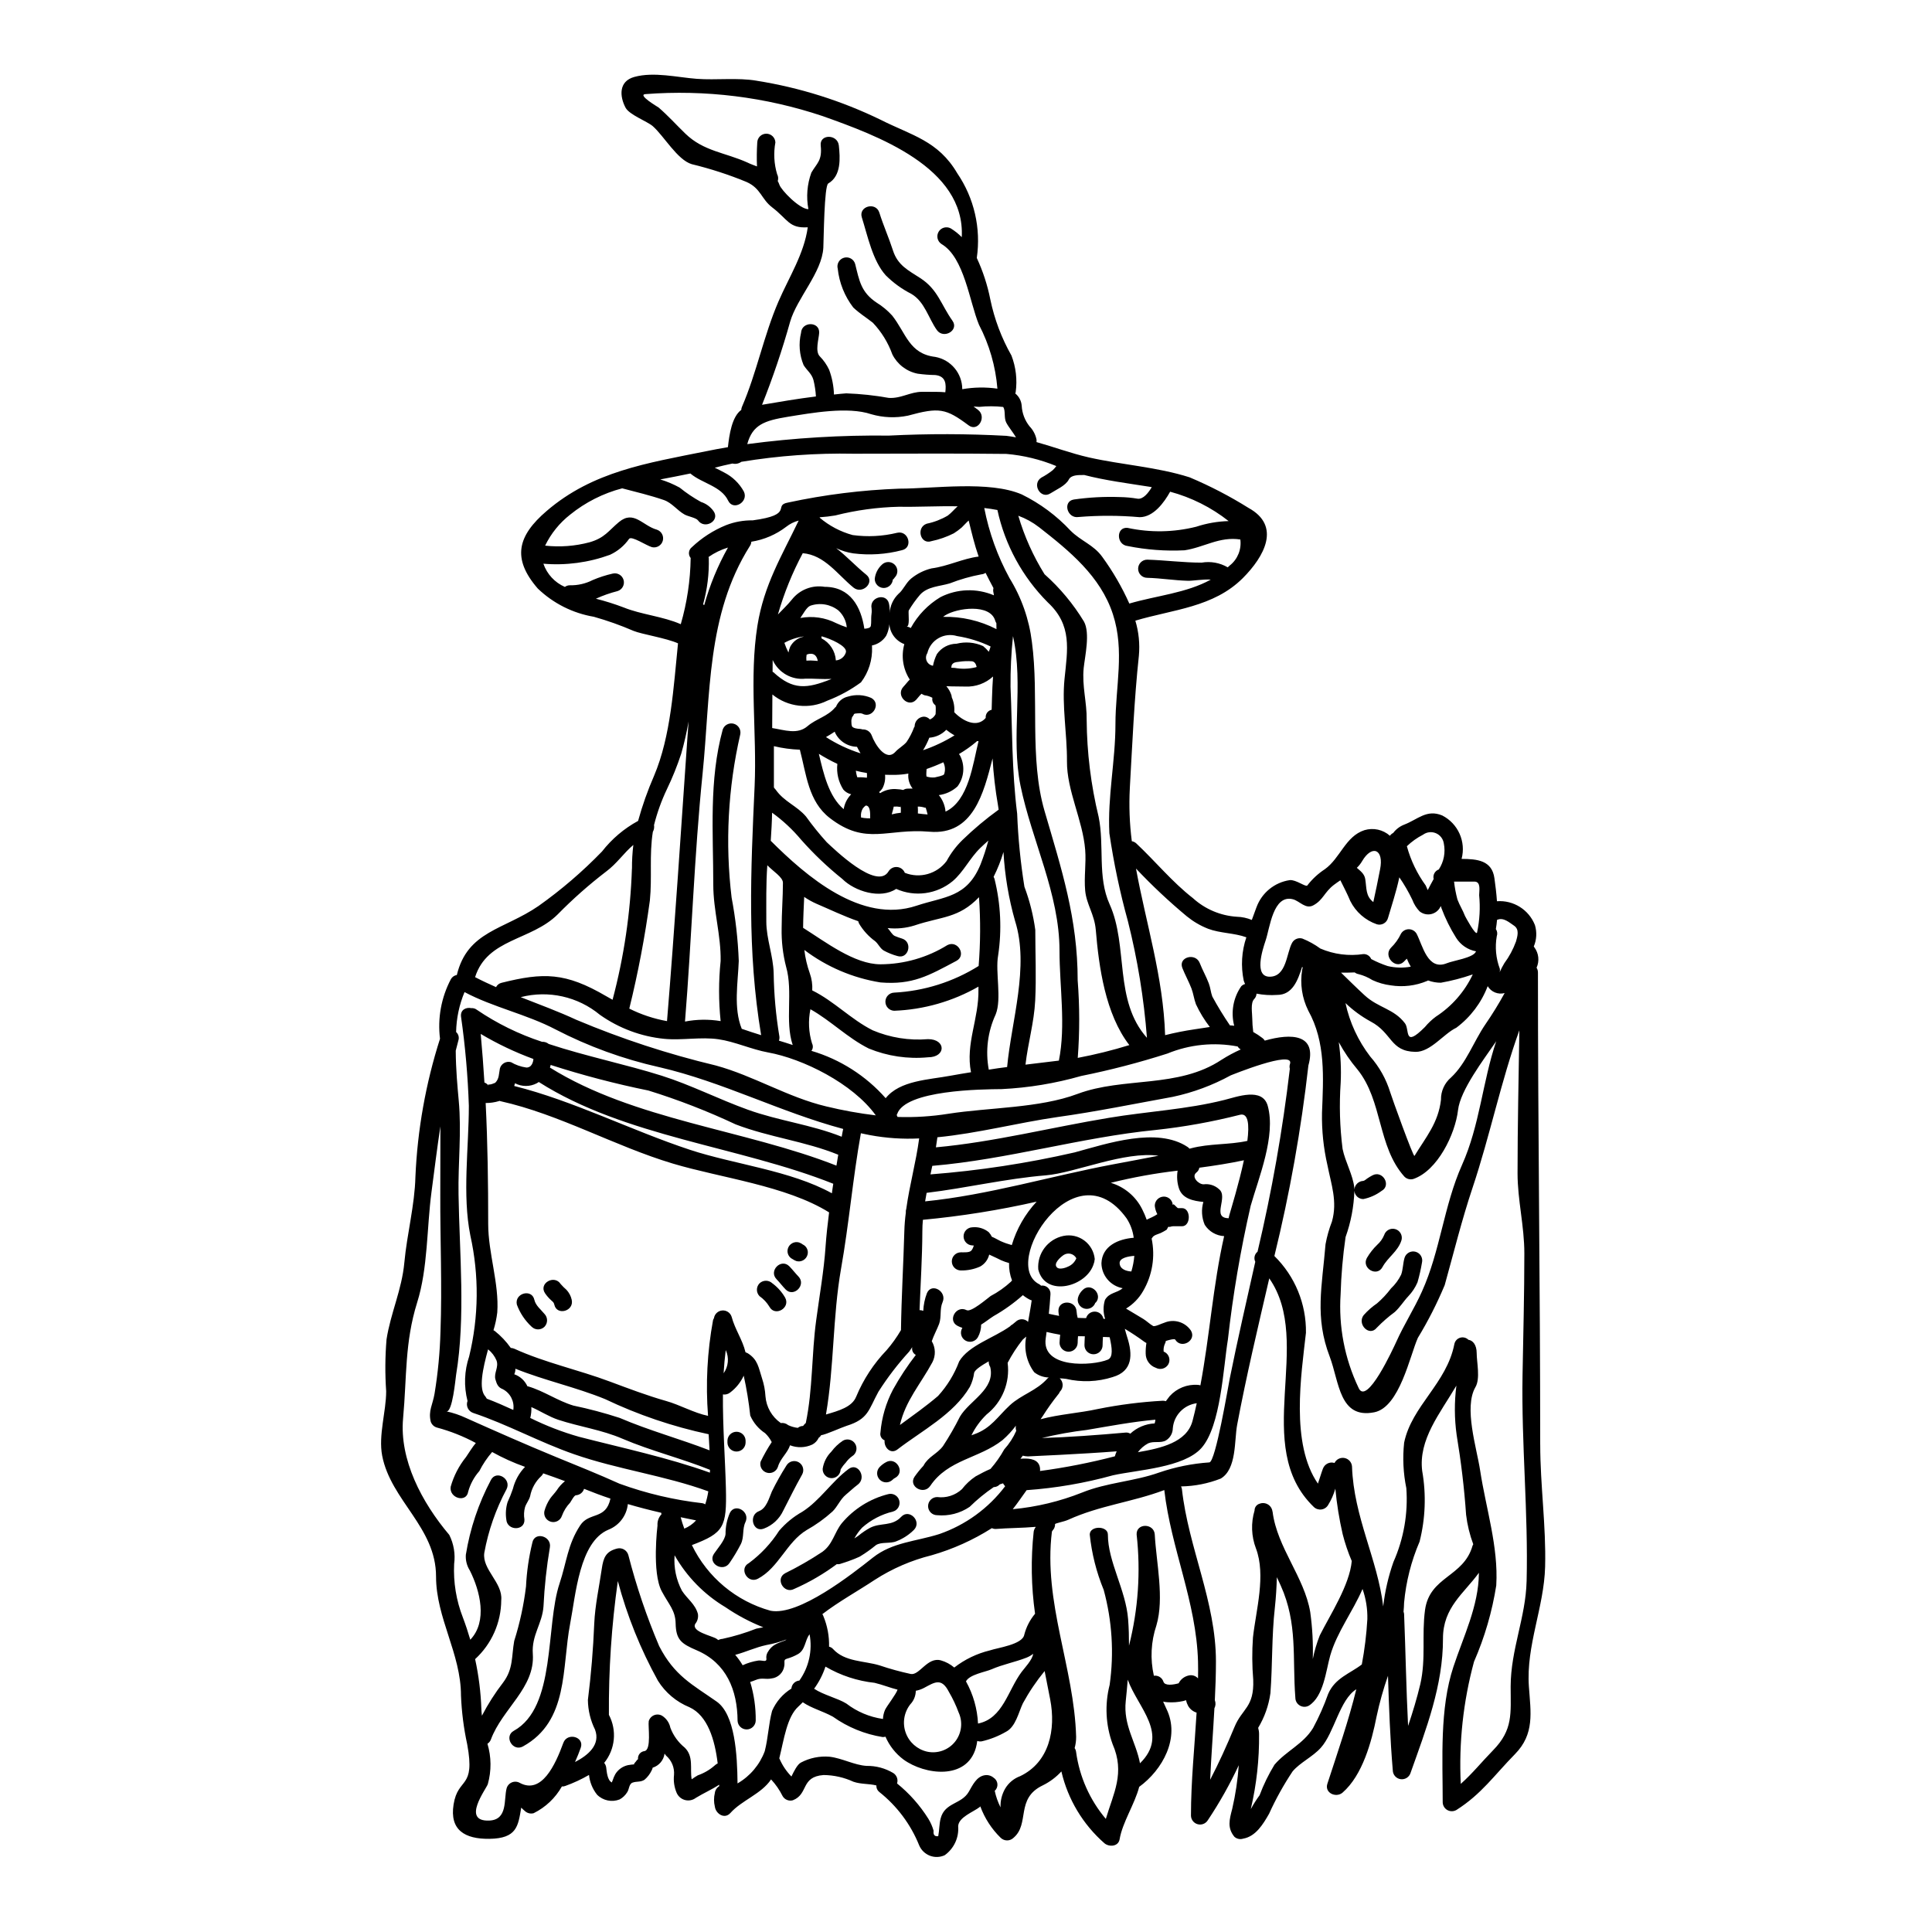 <?xml version="1.0" encoding="UTF-8"?>
<!-- Uploaded to: ICON Repo, www.svgrepo.com, Generator: ICON Repo Mixer Tools -->
<svg fill="#000000" width="800px" height="800px" version="1.1" viewBox="144 144 512 512" xmlns="http://www.w3.org/2000/svg">
 <g>
  <path d="m384.25 310.05c0.395 0.035 0.777 0.168 1.105 0.391 1.852-3.383 4.566-6.211 7.875-8.195 4.418-2.242 9.605-2.418 14.168-0.48-0.047-0.266-0.07-0.551-0.141-0.816v0.004c-0.082-0.367-0.074-0.746 0.023-1.105-0.719-1.348-1.422-2.668-2.094-4.039-0.324 0.23-0.711 0.367-1.105 0.395-2.867 0.535-5.676 1.34-8.391 2.398-2.594 0.789-5.859 0.789-7.871 3.008-1.121 1.312-2.125 2.719-3.008 4.203-0.137 0.918 0.391 4.238-0.562 4.238zm-13.727 23.098c-0.047 0.047-0.117 0.047-0.191 0.07v-0.004c-0.102 0.293-0.266 0.562-0.48 0.789-0.07 0.16-0.156 0.316-0.262 0.457 0.504-0.625 0.098-0.098 0.047 0.289v-0.004c-0.023 0.262-0.023 0.527 0 0.789-0.012 0.336 0.047 0.668 0.168 0.984 0.359 0.504 1.516 0.625 2.09 0.648 0.23 0.02 0.457 0.066 0.676 0.141 1.082-0.066 2.086 0.59 2.449 1.613 0.789 2.184 3.727 7.086 6.25 4.348 0.863-0.961 2.137-1.637 2.957-2.598v0.004c0.828-1.219 1.508-2.535 2.019-3.918 0.043-0.074 0.09-0.148 0.141-0.215-0.016-1.383 1.051-2.535 2.43-2.621 0.617 0.008 1.203 0.281 1.609 0.746 0.23-0.098 0.445-0.219 0.648-0.363 0.359-0.277 0.656-0.629 0.867-1.031 0.023-0.508 0.07-1.012 0.047-1.516v0.004c0.012-0.25-0.012-0.504-0.07-0.746 0.004-0.043-0.004-0.086-0.023-0.121-0.023 0-0.023-0.023-0.074-0.047-0.59-0.449-0.871-1.195-0.723-1.922-0.656-0.355-1.371-0.586-2.113-0.676-0.273-0.109-0.535-0.238-0.785-0.395-0.086 0.121-0.191 0.227-0.312 0.312-0.363 0.434-0.719 0.867-1.082 1.273-2.113 2.281-5.512-1.129-3.414-3.414 0.602-0.625 1.105-1.348 1.707-1.926l0.004 0.004c-1.805-2.781-2.332-6.203-1.445-9.395-2.594-0.977-4.219-3.562-3.965-6.324 0.078 1.43-0.223 2.856-0.863 4.133-0.855 1.32-2.211 2.242-3.754 2.547 0.023 0.129 0.031 0.262 0.023 0.395 0.148 3.371-0.887 6.684-2.926 9.371-2.742 2.012-5.742 3.644-8.922 4.859-4.754 2.356-10.449 1.715-14.562-1.641 0 2.961-0.051 5.902-0.051 8.895 3.316 0.527 6.691 1.801 9.375-0.504 2.305-1.969 5.359-2.574 7.352-5 0.051-0.051 0.121-0.074 0.168-0.121l0.004 0.004c0.547-1.383 1.746-2.402 3.195-2.719 2.031-0.617 4.211-0.488 6.156 0.359 2.754 1.492 0.312 5.652-2.406 4.16-0.215-0.074-0.441-0.109-0.672-0.094-0.426 0.008-0.852 0.039-1.273 0.094 0 0 0.031 0.043 0.008 0.02zm36.211-0.914c0.023-0.023 0.047-0.023 0.074-0.047v-0.023c-0.023-0.004-0.047 0.043-0.07 0.066zm-94.57 279.33c-0.395 0 0.191-0.508 0.395-0.789l-0.004 0.004c0.133-0.23 0.312-0.43 0.527-0.578-0.059-0.512 0.09-1.023 0.41-1.426 0.32-0.402 0.789-0.656 1.301-0.715 1.898-0.336 0.91-6.539 1.129-7.93 0.203-0.719 0.727-1.305 1.418-1.586s1.477-0.23 2.125 0.145c1.129 0.715 1.922 1.863 2.188 3.172 0.773 2.062 2.086 3.879 3.797 5.266 2.453 2.363 1.348 5.625 1.852 8.41 0.523-0.383 1.07-0.734 1.633-1.059 1.637-0.57 3.148-1.449 4.449-2.594 0.234-0.234 0.512-0.422 0.812-0.555-0.742-6.223-2.641-12.691-7.5-14.902h0.004c-3.449-1.406-6.367-3.859-8.34-7.019-4.613-8.336-8.18-17.203-10.629-26.41-1.664 11.742-2.453 23.594-2.363 35.453 2.172 4.113 1.676 9.125-1.25 12.734 0.285 0.344 0.469 0.762 0.531 1.203 0.141 1.152 0.312 3.488 1.535 3.992-0.07-0.098 0.074-0.238 0.215-0.672v-0.004c0.168-0.523 0.387-1.031 0.652-1.516 0.738-1.223 1.945-2.09 3.34-2.402 0.57-0.105 1.168-0.176 1.773-0.223zm-36.918-180.62c1.082-1.082 0.941-2.363 1.227-3.773 0.16-0.617 0.566-1.145 1.125-1.461 0.555-0.316 1.215-0.395 1.828-0.219 1.246 0.734 2.629 1.219 4.062 1.418 0.441 0.02 0.867-0.148 1.18-0.457 0.098-0.121 0.191-0.266 0.293-0.395 0.238-0.438 0.371-0.922 0.395-1.418-4.848-1.777-9.523-4-13.961-6.637 0.395 4.301 0.719 8.605 0.984 12.883 0.461 0.156 0.855 0.473 1.105 0.891-0.289-0.598-0.168-0.188 0.844-0.48 0.223-0.039 0.844-0.348 0.914-0.348zm276.93 95.875c0 10.84 1.574 21.559 1.297 32.375-0.281 10.816-5.07 20.883-4.301 31.746 0.484 6.875 1.574 12.57-3.699 17.934-5.481 5.574-8.844 10.57-15.527 14.805h-0.008c-0.738 0.418-1.645 0.418-2.383 0-0.738-0.418-1.203-1.195-1.223-2.043 0-11.535-0.84-24.797 2.836-35.91 2.641-8 6.691-16.137 6.754-24.797v-0.121c-3.938 5.457-9.539 9.16-9.516 17.449 0.023 12.426-4.449 23.914-8.582 35.551l0.004-0.004c-0.344 1.141-1.465 1.859-2.641 1.699-1.176-0.164-2.062-1.16-2.082-2.348-0.695-8.223-1.012-16.633-1.273-25.043h-0.004c-1.238 3.535-2.25 7.148-3.027 10.816-1.301 6.633-3.703 15.523-9.012 20.141-1.707 1.465-4.828 0.094-4.016-2.363 2.754-8.457 5.602-16.629 7.668-25.039-4.449 2.785-5.816 11.535-9.422 15.523-2.137 2.383-5.481 3.898-7.449 6.227h-0.004c-2.383 3.574-4.469 7.336-6.246 11.25-1.574 2.754-3.512 5.984-6.824 6.586v-0.004c-0.816 0.281-1.719 0.098-2.363-0.48-1.945-2.363-1.324-4.566-0.574-7.426 0.875-3.797 1.453-7.652 1.73-11.535-2.359 5.055-5.098 9.922-8.195 14.562-0.559 0.914-1.652 1.352-2.688 1.07-1.031-0.277-1.758-1.203-1.785-2.273 0-9.184 0.961-18.219 1.492-27.305v0.004c-0.926-0.285-1.715-0.902-2.211-1.734-0.273-0.492-0.477-1.023-0.602-1.574-0.242 0.102-0.492 0.18-0.746 0.242-1.348 0.297-2.731 0.402-4.109 0.312-0.402-0.027-0.805-0.082-1.199-0.168 0.289 0.625 0.551 1.25 0.863 1.898 3.773 7.668-1.055 16.223-7.207 20.695-1.203 4.617-4.449 9.422-5.191 13.895-0.34 1.969-2.789 2.09-4.016 1.055-5.707-4.992-9.699-11.652-11.414-19.035-1.406 1.531-3.086 2.789-4.953 3.699-7.281 3.488-3.336 10.168-7.738 13.895-0.945 0.91-2.445 0.91-3.391 0-2.402-2.34-4.25-5.191-5.406-8.34-0.047 0.047-0.094 0.117-0.141 0.168-1.684 1.32-5.648 2.691-5.723 5.117 0.234 3.008-1.125 5.918-3.582 7.668-1.242 0.57-2.66 0.613-3.93 0.121-1.273-0.496-2.289-1.484-2.82-2.738-2.242-5.566-5.894-10.449-10.602-14.172-0.512-0.414-0.789-1.051-0.742-1.707-1.969-0.504-4.09-0.289-6.086-0.984-2.481-1.145-5.172-1.75-7.902-1.777-6.133 0.457-3.938 5.047-8.148 6.691-1.051 0.293-2.168-0.164-2.715-1.109-0.801-1.613-1.828-3.106-3.055-4.422-2.57 3.867-7.785 5.531-10.793 8.918-1.574 1.73-3.867 0.164-4.109-1.707-0.289-1.184-0.289-2.422 0-3.606 0.086-0.746 0.512-1.414 1.152-1.805v-0.395c-1.969 1.297-4.133 2.231-6.176 3.484-0.809 0.617-1.855 0.832-2.844 0.586-0.988-0.25-1.809-0.934-2.231-1.859-0.656-1.512-0.906-3.168-0.719-4.805 0.152-1.945-0.633-3.848-2.113-5.117-0.145-0.168-0.266-0.359-0.395-0.527-0.234 1.746-1.465 3.203-3.148 3.727-0.055 0.25-0.145 0.492-0.266 0.719-0.449 0.949-1.098 1.793-1.895 2.477-1.059 0.695-2.07 0.359-3.172 0.766-0.965 0.34-0.867 1.754-1.422 2.547-0.488 0.797-1.176 1.453-1.996 1.902-2.066 0.812-4.418 0.32-5.984-1.25-1.199-1.508-1.941-3.324-2.137-5.238-1.992 1.152-4.086 2.125-6.25 2.906-0.297 0.125-0.617 0.176-0.938 0.148-1.727 3.055-4.332 5.523-7.477 7.082-0.84 0.23-1.738 0.004-2.363-0.602-0.266-0.215-0.598-0.527-0.938-0.867-0.816 4.879-1.129 8.172-8.457 8.266-6.469 0.07-10.551-2.305-9.469-9.109 1.18-7.402 5.84-3.898 3.606-15.961v0.004c-0.922-4.246-1.469-8.559-1.645-12.898 0-11.129-6.609-20.527-6.609-31.559 0-13.047-11.969-20.094-14.277-32.012-1.035-5.457 1.059-11.637 1.059-17.09-0.316-4.57-0.285-9.16 0.094-13.727 1.082-6.996 4.062-13.145 4.723-20.379 0.695-7.547 2.754-15.188 2.934-22.758 0.543-12.414 2.731-24.703 6.516-36.539-0.676-5.434 0.328-10.945 2.883-15.793 0.328-0.59 0.91-0.996 1.574-1.105 2.832-11.68 12.426-11.945 21.648-18.289 6.043-4.285 11.676-9.121 16.828-14.445 2.598-3.332 5.852-6.086 9.562-8.102 1.125-4.082 2.539-8.078 4.234-11.961 4.473-10.551 5.168-23.617 6.344-35.094-3.102-1.395-9.566-2.402-11.754-3.289-3.43-1.484-6.953-2.738-10.551-3.754-5.59-0.945-10.762-3.551-14.852-7.477-6.969-8.027-5.312-14.012 2.363-20.574 12.203-10.477 26.609-12.668 42.117-15.793 1.996-0.395 3.938-0.789 5.902-1.102 0.363-3.316 1.059-8.078 3.543-9.879h-0.004c0.008-0.27 0.066-0.535 0.172-0.785 3.938-9.109 5.766-18.867 9.688-27.945 2.832-6.539 6.773-12.594 7.762-19.66-5 0.312-5.168-2.019-9.469-5.309-2.836-2.164-2.957-5.004-6.731-6.691l-0.004-0.004c-4.719-1.945-9.578-3.523-14.539-4.723-3.82-1.129-7.402-7.523-10.359-10.098-1.492-1.27-6.176-2.981-7.188-4.875-1.574-2.984-1.875-6.996 2.336-8.148 5.164-1.422 11.391 0.117 16.531 0.504s10.84-0.363 15.887 0.504l-0.004 0.004c11.41 1.812 22.488 5.305 32.879 10.359 8.176 4.133 15.215 5.512 20.285 14.168 4.473 6.566 6.316 14.574 5.168 22.434 1.629 3.508 2.832 7.191 3.582 10.984 1.082 5.223 2.973 10.242 5.606 14.879 1.176 3.062 1.566 6.367 1.129 9.617-0.012 0.152-0.055 0.297-0.121 0.434 0.996 0.805 1.617 1.988 1.707 3.266 0.109 1.992 0.84 3.902 2.09 5.457 0.918 0.953 1.551 2.144 1.828 3.438 0.035 0.242 0.035 0.484 0 0.723 4.641 1.297 9.133 2.981 13.867 4.062 8.848 1.992 18.074 2.523 26.73 5.285h-0.004c5.41 2.281 10.625 4.988 15.602 8.102 8.699 4.781 4.18 12.883-1.516 18.602-7.785 7.762-18.5 8.293-28.48 11.273v-0.004c0.906 3.012 1.223 6.172 0.934 9.301-1.246 11.66-1.73 23.387-2.402 35.113h0.004c-0.25 4.688-0.07 9.383 0.527 14.039 0.438 0.074 0.848 0.277 1.18 0.578 5.07 4.758 9.516 10.234 15.023 14.516 3.203 2.914 7.309 4.652 11.633 4.926 1.363 0.035 2.707 0.32 3.965 0.844 0.43-1.203 0.863-2.363 1.246-3.391h0.004c1.402-3.812 4.773-6.559 8.797-7.16 1.609-0.191 4.301 1.926 4.66 1.418v-0.004c1.293-1.684 2.863-3.137 4.641-4.301 4.109-2.934 5.457-8.723 10.504-10.355 2.356-0.707 4.914-0.145 6.754 1.488 0.215-0.32 0.512-0.578 0.863-0.746 0.75-0.996 1.766-1.762 2.93-2.211 3.582-1.371 5.938-4.133 10.047-2.43h0.004c4.215 2.144 6.359 6.945 5.141 11.516 4.16 0.023 8.055 0.395 8.703 5.117 0.266 1.898 0.527 3.988 0.672 6.106v-0.004c4.379-0.32 8.457 2.238 10.066 6.324 0.562 1.867 0.453 3.875-0.309 5.672 0.047 0.094 0.117 0.141 0.168 0.238 1.156 1.559 1.375 3.617 0.574 5.387 0.23 0.363 0.355 0.789 0.363 1.223-0.004 41.93 0.598 83.125 0.598 125.14zm-3.606 36.242c0.457-18.191-1.398-36.316-1.082-54.559 0.191-10.77 0.48-21.535 0.48-32.328 0-7.356-1.801-14.062-1.801-21.254 0-12.641 0.289-25.262 0.48-37.879-4.898 13.578-7.785 27.945-12.402 41.723-2.859 8.535-4.977 17.184-7.398 25.859h-0.008c-2.012 4.812-4.379 9.461-7.086 13.918-2.09 4.613-4.828 18.41-11.559 19.73-9.277 1.828-9.254-8.004-11.809-14.758-4.016-10.457-2.019-18.605-1.105-29.781v0.004c0.375-2.059 0.949-4.078 1.707-6.031 1.488-5.332-0.191-9.781-1.203-14.926-1.043-4.547-1.527-9.203-1.441-13.867 0.359-9.277 1.031-18.723-3.652-27.109v-0.004c-1.645-3.324-2.207-7.082-1.609-10.742 0.031-0.223 0.086-0.438 0.164-0.648-0.023-0.023-0.047-0.023-0.07-0.051-0.023-0.027-0.047-0.094-0.094-0.141-1.133 3.543-2.527 7.449-6.613 7.449-1.832 0.129-3.676 0.016-5.477-0.336-0.02 0.543-0.246 1.059-0.629 1.445-1.008 1.031-0.504 3.699-0.504 5.047v-0.004c0.016 1.23 0.102 2.457 0.266 3.676 0.859 0.473 1.676 1.012 2.453 1.613 0.242 0.18 0.445 0.41 0.602 0.672 7.086-2.019 13.891-1.73 11.559 6.586-1.922 17.008-4.934 33.875-9.012 50.496 5.457 5.352 8.48 12.711 8.363 20.355-1.25 11.152-4.133 29.395 3.172 39.965 0.48-1.367 0.867-2.754 1.324-3.965v0.004c0.457-1.246 1.809-1.914 3.074-1.516 0.496-0.996 1.602-1.531 2.691-1.305 1.086 0.227 1.887 1.156 1.949 2.266 0.457 13.383 6.777 24.535 8.266 37.059 0.461-4.016 1.367-7.965 2.711-11.777 2.727-6.141 3.902-12.859 3.418-19.559-0.816-3.969-1.012-8.043-0.582-12.07 2.019-9.758 11.297-15.691 13.316-26.148v0.004c0.168-0.797 0.754-1.434 1.531-1.664s1.621-0.016 2.191 0.555c1.133 0.145 2.188 1.301 2.188 3.543 0 2.402 1.012 6.727-0.336 9.008-3.125 5.406 0.336 16.059 1.246 22.043 1.539 10.098 4.879 20.262 4.277 30.453h0.008c-1.094 6.981-3.078 13.789-5.906 20.262-2.859 10.539-4.043 21.465-3.508 32.375 3.074-2.719 5.621-5.902 8.531-8.871 5.383-5.481 4.688-9.758 4.688-16.926 0.02-9.816 3.988-18.301 4.227-27.891zm-2.812-169.54c0.363-1.371 0.988-3.219-0.551-4.231-1.227-0.816-2.754-2.234-4.402-1.535h-0.004c-0.02 0.02-0.043 0.027-0.07 0.023-0.07 0.84-0.168 1.633-0.312 2.426 0.379 0.559 0.469 1.266 0.242 1.898-0.508 2.898-0.227 5.879 0.812 8.629 0.059 0.305 0.043 0.617-0.047 0.914 0.363-0.812 0.773-1.602 1.23-2.363 1.305-1.762 2.348-3.703 3.098-5.762zm-3.004 13.648-0.004 0.004c-1.738 0.469-3.578-0.277-4.496-1.828-1.668 4.387-4.555 8.211-8.316 11.02-3.391 1.609-6.824 6.469-10.84 6.391-6.731-0.117-6.082-5-11.871-8.051v0.004c-2.422-1.328-4.66-2.969-6.66-4.879 1.109 5.148 3.352 9.988 6.562 14.168 2.414 2.742 4.219 5.965 5.289 9.453 0.395 1.32 6.152 17.32 6.438 16.871 3.031-4.973 6.32-8.746 7.019-14.875-0.039-2.269 0.938-4.434 2.668-5.902 4.016-3.746 5.988-9.516 9.086-14.059 1.848-2.684 3.559-5.457 5.121-8.312zm-2.242 12.766c-0.07 0.117-0.168 0.238-0.238 0.359-3.004 4.402-9.277 12.594-9.879 17.887-0.742 6.391-5.434 16.078-11.848 18.262h-0.004c-0.84 0.242-1.746 0.004-2.359-0.621-7.16-7.981-5.719-20.074-12.449-28.41h-0.004c-1.887-2.238-3.543-4.66-4.941-7.234 0.504 3.547 0.676 7.137 0.508 10.715-0.41 5.867-0.242 11.762 0.504 17.594 0.695 3.414 2.754 6.898 3.102 10.266 0.02 0.16 0.027 0.32 0.023 0.48 0.094-1.25 1.109-2.231 2.359-2.281 0.293-0.023 0.844-0.508 1.082-0.672h0.004c0.426-0.289 0.867-0.551 1.32-0.789 2.715-1.488 5.144 2.668 2.406 4.133-1.426 1.059-3.07 1.789-4.812 2.141-1.246 0.004-2.281-0.965-2.359-2.211-0.133 4.191-0.922 8.332-2.336 12.281-0.727 5.027-1.168 10.09-1.316 15.168-0.562 8.504 1.066 17.008 4.723 24.707 2.137 5.215 9.301-10.551 10.02-12.09 2.043-4.59 4.781-8.797 6.824-13.383 4.832-10.672 5.793-22.734 10.602-33.504 4.738-10.59 5.422-22.004 9.07-32.797zm-5.07-28.82c0.688-3.242 0.875-6.574 0.551-9.875-0.023-1.035 0.574-3.606-1.246-3.606h-5.406c0.18 1.594 0.477 3.176 0.891 4.723 0.551 1.512 1.465 2.91 2.016 4.398 0.074 0.156 2.883 5.418 3.199 4.359zm-0.363 5.144c0.023-0.07 0.07-0.094 0.098-0.145-2.191-0.398-4.113-1.707-5.293-3.598-1.562-2.484-2.863-5.121-3.891-7.871-0.047-0.168-0.098-0.363-0.145-0.527-0.145 0.234-0.289 0.504-0.434 0.719h-0.004c-0.582 0.809-1.473 1.336-2.461 1.465-0.988 0.125-1.984-0.16-2.754-0.789-0.844-0.883-1.496-1.934-1.918-3.078-0.992-2.066-2.141-4.051-3.441-5.938-0.789 3.82-2.184 7.93-3.004 10.793-0.164 0.617-0.57 1.141-1.129 1.453-0.555 0.312-1.215 0.387-1.828 0.203-3.062-1.059-5.59-3.273-7.039-6.176-0.789-1.902-1.73-3.68-2.621-5.484-0.598 0.395-1.18 0.82-1.703 1.203-2.574 1.969-2.836 3.988-5.406 5.402-2.09 1.18-3.629-1.078-5.457-1.574-5.289-1.348-6.106 7.617-7.258 10.957-0.867 2.57-3.102 9.566 1.078 9.566 4.519 0 4.449-6.297 5.965-9.008l-0.004 0.004c0.539-0.957 1.664-1.414 2.715-1.105 1.691 0.68 3.289 1.566 4.758 2.641 3.594 1.547 7.547 2.055 11.414 1.469 0.898-0.035 1.723 0.492 2.066 1.32 1.398 0.738 2.856 1.359 4.356 1.852 2.008 0.484 4.098 0.543 6.129 0.168-0.398-0.68-0.746-1.387-1.035-2.117-0.238 0.238-0.527 0.48-0.789 0.789-2.188 2.207-5.578-1.492-3.414-3.703l0.004-0.004c1.094-1.062 1.988-2.316 2.641-3.699 0.426-0.734 1.215-1.188 2.066-1.188s1.641 0.453 2.07 1.188c1.609 3.051 2.906 9.926 8.051 7.809 1.586-0.66 6.902-1.41 7.621-2.996zm-0.844 157.38c0.051-0.141 0.145-0.266 0.191-0.395h0.004c-0.941-2.519-1.578-5.141-1.898-7.812-0.48-7.043-1.348-14.168-2.5-21.125-0.609-4.344-0.637-8.75-0.074-13.102-4.328 7.356-10.121 14.305-9.055 22.668h0.004c1.082 6.203 0.844 12.566-0.699 18.672-2.211 5.141-3.598 10.602-4.109 16.176 0 0.816-0.094 1.609-0.145 2.406 0.074 0.191 0.125 0.395 0.145 0.598 0.395 9.762 0.555 19.781 1.059 29.656 1.246-3.676 2.363-7.375 3.242-11.078 1.539-6.773 0.34-12.988 1.25-19.66 1.25-8.949 10.203-8.641 12.59-17.004zm0.051-151.39c-0.051 0-0.074 0.023-0.121 0.023-2.711 0.938-5.492 1.66-8.316 2.16-1.156 0.004-2.301-0.199-3.387-0.598l-0.289 0.141c-3.027 1.27-6.348 1.668-9.59 1.156-1.691-0.211-3.336-0.68-4.879-1.395-1.129-0.711-2.359-1.242-3.652-1.574-0.379-0.062-0.734-0.219-1.035-0.457-1.18 0.051-2.43 0.074-3.629 0.051 2.066 2.016 4.133 4.059 6.25 6.008 3.652 3.367 7.762 3.543 10.695 7.426 1.301 1.68-0.395 6.691 5.285 0.984 0.859-1.031 1.832-1.957 2.91-2.754 4.231-2.742 7.613-6.609 9.766-11.172zm-8.984-27.836c1.336-2.035 1.809-4.516 1.324-6.898-0.18-1.211-0.977-2.238-2.106-2.711-1.129-0.473-2.418-0.32-3.406 0.402-1.566 0.805-3.008 1.832-4.277 3.051 1.02 3.742 2.715 7.269 4.996 10.406 0.191 0.395 0.363 0.82 0.531 1.227 0.48-0.961 0.984-1.875 1.539-2.887 0-0.023 0.023-0.047 0.023-0.07l0.004 0.004c-0.258-1.07 0.336-2.156 1.371-2.523zm-15.574 0.023c1.105-5.406-2.137-6.691-4.758-2.211-0.375 0.648-0.844 1.242-1.395 1.754 0.938 0.84 2.019 1.574 2.234 3.004 0.395 2.523 0.07 4.449 2.137 6.082 0.652-2.859 1.227-5.836 1.781-8.625zm-3.367 198.64h0.004c0.059-2.715-0.375-5.418-1.277-7.981-2.57 5.961-6.801 11.488-8.555 17.617-1.156 4.062-1.73 10.816-5.648 13.293h0.004c-0.742 0.422-1.652 0.422-2.394-0.004-0.742-0.426-1.203-1.207-1.211-2.062-0.82-10.574 0.668-19.637-3.871-29.734-0.336-0.742-0.695-1.492-1.031-2.234-0.07 2.691-0.238 5.359-0.527 8.055-0.867 7.691-0.602 15.066-1.18 22.711h-0.004c-0.449 3.238-1.555 6.356-3.242 9.156 0.16 0.539 0.242 1.098 0.238 1.66 0.07 6.68-0.664 13.348-2.188 19.852 0.039-0.043 0.074-0.09 0.098-0.145 0.664-1.219 1.414-2.391 2.234-3.508 1.051-2.812 2.371-5.516 3.938-8.078 3.102-3.652 7.621-5.457 10.215-9.711v0.004c1.566-2.91 2.91-5.938 4.012-9.055 1.828-4.254 5.816-5.406 8.918-7.809h0.004c0.746-3.973 1.238-7.988 1.469-12.023zm-4.133-15.383h0.004c-0.984-2.305-1.789-4.684-2.406-7.113-0.914-3.977-1.562-8.008-1.945-12.066-0.438 1.531-1.086 2.996-1.926 4.352-0.379 0.637-1.031 1.062-1.766 1.16s-1.473-0.145-2.008-0.656c-16.703-16.078 0.098-43.527-11.809-60.59-3.004 12.953-6.082 25.883-8.508 38.793-0.789 4.156-0.07 11.75-4.371 14.277h-0.004c-3.348 1.312-6.902 2.012-10.5 2.066 0.121 0.23 0.203 0.484 0.238 0.742 1.727 15.574 9.012 29.758 9.012 45.656 0 3.438-0.121 6.848-0.293 10.266h0.004c0.266 0.699 0.223 1.473-0.117 2.137-0.34 6.32-0.844 12.641-1.129 18.941 2.332-4.496 4.422-9.09 6.438-13.965 2.043-4.977 5.266-5.168 4.977-12.57-0.312-3.719-0.336-7.453-0.07-11.176 0.816-7.332 3.484-16.441 0.789-23.617h-0.004c-1.223-3.215-1.348-6.746-0.359-10.043-0.008-0.824 0.531-1.551 1.32-1.781 0.719-0.281 1.527-0.219 2.191 0.168 0.668 0.391 1.117 1.066 1.223 1.828 0 0.07 0.047 0.094 0.047 0.168 1.223 9.516 8.41 17.254 9.973 26.555v0.004c0.57 4.117 0.797 8.273 0.676 12.426 0.43-2.133 1.047-4.223 1.848-6.246 2.781-5.531 7.898-13.316 8.48-19.711zm-16.367-131.72c1.324-3.969-15.887 3.098-15.691 3.004h-0.004c-4.812 2.633-9.98 4.555-15.348 5.695-10.191 1.852-20.379 3.938-30.594 5.359-10.359 1.488-21.152 4.328-31.801 5.356-0.117 0.891-0.266 1.777-0.395 2.668 15.352-1.395 30.766-5.332 45.93-7.832 10.098-1.684 20.551-2.211 30.5-4.723 3.34-0.82 10.121-3.438 11.512 1.574 2.188 7.977-2.402 19.012-4.543 26.531l0.004 0.004c-2.684 11.691-4.695 23.527-6.031 35.449-1.203 7.234-1.855 22.926-7.023 28.699-4.684 5.215-16.926 5.766-23.43 7.211-7.477 2.074-15.141 3.391-22.879 3.938-1.273 1.754-2.406 3.461-3.68 5.051v-0.004c6.316-0.586 12.516-2.078 18.41-4.422 6.59-2.668 13.676-2.91 20.367-5.289 4.309-1.477 8.793-2.383 13.336-2.691 1.656-0.168 4.953-20.023 5.434-22.398 2.043-10.168 4.422-20.434 6.731-30.77-0.453-0.918-0.203-2.027 0.598-2.664 3.785-15.98 6.644-32.168 8.559-48.48-0.117-0.414-0.105-0.859 0.039-1.266zm-11.297 20.379c0.555-4.328 0.266-7.477-1.969-6.922-7.32 1.863-14.77 3.207-22.281 4.016-19.902 1.969-39.32 7.836-59.246 9.516-0.168 0.742-0.316 1.492-0.48 2.258v0.004c12.855-0.992 25.617-2.938 38.18-5.82 8.605-2.332 21.844-6.848 29.969-1.441 0.188 0.133 0.355 0.285 0.504 0.457 0.113-0.039 0.227-0.07 0.34-0.094 4.969-1.324 10.059-0.895 14.984-1.977zm-0.598-41.578c-0.141-0.289-0.262-0.586-0.363-0.891-0.797-3.824-0.559-7.789 0.695-11.488-3.219-1.18-6.894-1.035-10.191-2.281l0.004-0.004c-2.016-0.797-3.894-1.898-5.578-3.266-4.746-3.945-9.246-8.176-13.48-12.664 2.617 14.395 7.234 28.734 7.715 44.148 2.551-0.641 5.133-1.156 7.738-1.539 1.469-0.215 2.836-0.434 4.109-0.625-1.449-1.867-2.68-3.891-3.676-6.031-0.527-1.398-0.672-2.836-1.199-4.207-0.719-1.852-1.684-3.582-2.406-5.406-1.129-2.91 3.512-4.133 4.617-1.301 0.719 1.852 1.703 3.543 2.402 5.406 0.434 1.129 0.504 2.336 0.914 3.438h-0.004c1.43 2.637 2.996 5.199 4.688 7.676 0.379 0.012 0.754 0.043 1.129 0.098-0.938-3.598-0.254-7.43 1.875-10.48 0.281-0.277 0.629-0.48 1.012-0.586zm-4.016-110.95c2.051-1.645 3.094-4.242 2.754-6.848-5.512-0.867-9.688 2.113-14.805 2.863l0.004-0.004c-5.051 0.25-10.113-0.133-15.07-1.133-3.055-0.336-3.078-5.141 0-4.805 6.008 1.293 12.23 1.188 18.191-0.312 2.769-0.914 5.66-1.414 8.578-1.492-4.582-3.617-9.855-6.266-15.5-7.785-1.574 2.832-4.402 6.75-8.078 6.75h0.004c-5.383-0.473-10.793-0.488-16.176-0.047-3.031 0.504-4.328-4.133-1.273-4.637 4.027-0.574 8.098-0.793 12.16-0.648 1.586 0.023 3.164 0.168 4.727 0.434 1.512 0.215 2.883-1.574 3.769-3.055-0.215-0.047-0.434-0.07-0.648-0.117-5.766-0.914-11.633-1.656-17.32-3.125-0.023 0-0.047 0.023-0.074 0.023-1.441 0-3.289-0.047-3.938 1.18-0.844 1.66-3.391 2.715-4.875 3.68-2.598 1.68-5.027-2.477-2.43-4.16 1.074-0.57 2.098-1.238 3.051-1.992 0.344-0.332 0.66-0.691 0.938-1.082-4.215-1.742-8.672-2.828-13.219-3.219-13.484-0.168-26.992-0.051-40.473-0.051-9.973-0.199-19.938 0.52-29.781 2.141-0.68 0.492-1.543 0.66-2.359 0.457-1.574 0.336-3.125 0.695-4.688 1.105 0.867 0.43 1.73 0.844 2.5 1.27 2.207 1.121 4.023 2.883 5.215 5.051 1.324 2.754-2.809 5.215-4.156 2.426-1.852-3.894-6.898-4.566-10.023-7.211-2.617 0.555-5.285 1.059-7.977 1.574h-0.004c1.785 0.539 3.508 1.266 5.144 2.164 1.766 1.43 3.656 2.699 5.648 3.801 1.352 0.43 2.523 1.289 3.34 2.449 1.801 2.547-2.363 4.953-4.137 2.426-0.48-0.672-2.715-1.055-3.543-1.539-1.949-1.078-3.34-3.098-5.484-3.84-3.543-1.227-7.398-2.141-11.055-3.102-5.047 1.324-9.758 3.707-13.816 6.992-2.797 2.195-5.055 4.996-6.606 8.195 3.945 0.434 7.938 0.133 11.777-0.891 4.016-1.152 5-3.027 7.789-5.359 3.938-3.266 6.246 0.961 10.043 2.019 1.223 0.398 1.918 1.688 1.578 2.93-0.34 1.238-1.598 1.992-2.852 1.711-1.465-0.395-5.406-3.078-6.078-2.211-1.285 1.836-3.035 3.297-5.074 4.231-5.637 2.059-11.66 2.867-17.641 2.359 0.953 2.758 3.019 4.992 5.695 6.152 0.375-0.281 0.828-0.434 1.297-0.434 2.113 0.047 4.203-0.43 6.082-1.391 1.707-0.727 3.477-1.297 5.285-1.707 1.266-0.309 2.543 0.438 2.894 1.691 0.352 1.25-0.355 2.555-1.594 2.945-1.973 0.5-3.894 1.176-5.742 2.019 2.508 0.633 4.981 1.41 7.398 2.332 4.641 1.879 10.43 2.363 15.094 4.426v-0.004c1.652-5.695 2.535-11.586 2.621-17.52v-0.027c-0.344-0.414-0.508-0.953-0.449-1.492s0.332-1.031 0.762-1.363c2.629-2.492 5.699-4.473 9.055-5.84 2.258-0.879 4.66-1.309 7.082-1.277 11.133-1.488 5.242-3.988 9.375-4.723 9.695-2.086 19.555-3.316 29.465-3.676 9.16 0 23.844-2.188 32.473 1.539 4.848 2.387 9.223 5.633 12.906 9.586 2.754 2.754 6.106 3.75 8.387 6.922l0.004 0.004c2.824 3.871 5.234 8.023 7.191 12.398 7.211-2.117 15.07-2.754 21.586-6.344-1.926-0.145-4.953 0.359-6.035 0.312-3.629-0.094-7.211-0.695-10.816-0.789h0.004c-1.328 0-2.406-1.078-2.406-2.406s1.078-2.406 2.406-2.406c4.805 0.145 9.566 0.789 14.422 0.789 2.379-0.41 4.828 0.031 6.918 1.246 0.195-0.195 0.391-0.367 0.582-0.535zm2.863 128.29c-0.34-0.184-0.625-0.453-0.82-0.785-6.258-1.195-12.73-0.543-18.625 1.875-7.492 2.402-15.113 4.383-22.828 5.938-6.871 1.965-13.945 3.137-21.082 3.484-5.238 0.047-25.586 0.215-27.711 6.633-0.023 0.098-0.098 0.145-0.121 0.215 0.09 0.172 0.172 0.348 0.242 0.531 4.5 0.148 9.008-0.133 13.461-0.844 10.77-1.684 24.105-1.465 34.223-5.262 12.281-4.594 26.633-1.375 38.18-9.055v0.004c1.621-1.035 3.32-1.949 5.082-2.734zm-2.984 43.77c0.461-1.656 2.5-8.219 3.82-14.398-3.867 0.82-7.836 1.445-11.809 1.969-0.09 0.512-0.371 0.965-0.785 1.277-1.469 1.18 0.645 3.172 1.922 3.125 1.484-0.195 2.981 0.277 4.082 1.293 2.57 2.066-2.09 7.598 2.5 7.691 0.023 0 0.023 0.023 0.047 0.023 0.055-0.332 0.129-0.664 0.223-0.98zm-7.715 45.266c2.477-13.145 3.34-26.531 6.297-39.562-2.102-0.105-4.019-1.227-5.144-3.004-0.816-1.914-0.945-4.055-0.359-6.055-2.621-0.266-5.578-0.816-6.492-3.652h0.004c-0.477-1.5-0.59-3.09-0.336-4.637-5.965 0.691-11.883 1.766-17.711 3.219 3.621 1.078 6.633 3.613 8.316 6.992 0.461 0.902 0.863 1.832 1.199 2.789 0.434-0.215 0.867-0.434 1.324-0.625 0.523-0.234 1.02-0.516 1.492-0.84-0.367-0.695-0.594-1.453-0.676-2.234 0-1.332 1.074-2.414 2.402-2.43 1.23-0.004 2.258 0.938 2.363 2.164 0.047 0.047 0.07-0.051 0.117 0 0.023-0.023 0.074-0.215 0.098-0.145 0.527 0.395 0.984 1.035 1.223 1.035h1.012c2.402 0 2.402 4.805 0 4.805h-2.406c-0.48 0-0.867 0.312-1.18 0.117-0.168 0.121-0.34 0.695-0.508 0.82h0.004c-0.508 0.32-1.035 0.609-1.578 0.867-0.672 0.289-1.855 0.551-2.188 1.199-0.047 0.117-0.145 0.168-0.191 0.266v-0.004c1 4.762 0.195 9.723-2.262 13.918-1.09 1.902-2.644 3.496-4.516 4.637 1.539 0.891 3.055 1.855 4.59 2.754 0.867 0.527 1.73 1.395 2.574 1.852 0.504 0.266 2.402-0.719 2.934-0.844l-0.004 0.004c2.547-1.105 5.519-0.25 7.086 2.043 1.609 2.644-2.547 5.047-4.156 2.406-0.168-0.266-1.324 0-2.477 0.359v-0.004c-0.043 0.297-0.145 0.582-0.289 0.844-0.27 0.629-0.367 1.316-0.289 1.992 0.098 0.047 0.215 0.094 0.34 0.145v0.004c0.547 0.316 0.945 0.84 1.109 1.453 0.16 0.613 0.074 1.266-0.246 1.812-0.691 1.121-2.141 1.5-3.293 0.867-1.602-0.555-2.672-2.062-2.676-3.758-0.023-0.938 0.043-1.879 0.191-2.809-0.23-0.109-0.445-0.238-0.648-0.395-1.609-1.18-3.312-2.305-5.07-3.367 0.188 0.742 0.395 1.469 0.621 2.188 1.492 4.59 1.516 9.055-3.844 10.602v0.004c-3.992 1.27-8.25 1.434-12.328 0.477-0.566-0.078-1.137-0.125-1.707-0.145 0.984 0.91 1.047 2.445 0.145 3.438-0.023 0.051-0.07 0.074-0.121 0.121-0.098 0.289-0.262 0.551-0.48 0.77-1.43 1.793-2.762 3.66-3.988 5.598-0.215 0.289-0.395 0.602-0.625 0.914 4.93-1.324 10.262-1.633 15.188-2.715 5.668-1.141 11.414-1.871 17.188-2.188 0.277-0.008 0.555 0.031 0.816 0.121 0.336-0.457 0.672-0.891 1.008-1.324 1.891-2.106 4.656-3.215 7.481-3 0.227 0.004 0.453 0.051 0.668 0.133zm-0.625 77.656c0.023-1.492 0.051-2.981 0-4.473-0.434-15.816-7.16-29.945-8.938-45.449-8.559 3.219-17.016 4.039-25.453 7.871-1.152 0.527-3.508 0.914-3.508 1.18v0.34l-0.004 0.004c-0.062 0.488-0.281 0.941-0.625 1.293 0 0.121-0.168 0.191-0.191 0.316-2.332 18.77 5.902 36.004 6.418 54.363 0.012 1.016-0.121 2.027-0.395 3.008 0.223 0.328 0.359 0.707 0.395 1.102 0.895 6.516 3.625 12.645 7.871 17.668 1.996-6.754 5.168-12.164 1.777-19.852h0.004c-1.832-5.027-2.098-10.492-0.77-15.676 1.191-8.406 0.652-16.969-1.574-25.16-1.93-4.684-3.176-9.625-3.699-14.664 0-2.402 4.805-2.402 4.805 0 0 7.211 4.758 14.66 5.359 22.434 0.188 2.363 0.238 4.684 0.238 6.996h0.004c2.434-9.605 3.121-19.57 2.019-29.422-0.168-3.098 4.637-3.074 4.805 0 0.395 7.379 2.57 16.852 0.434 24.062-1.445 4.301-1.676 8.914-0.672 13.34 1.129-0.16 2.207 0.52 2.547 1.609 0.395 1.129 2.617 0.789 4.016 0.395 0.531-1.059 1.512-1.816 2.668-2.07 0.902-0.215 1.852 0.082 2.469 0.777zm-1.465-68.211c0.434-1.574 0.766-3.148 1.129-4.723-3.414 0.438-6.062 3.203-6.344 6.637-0.016 1.297-0.684 2.5-1.781 3.195-1.418 0.844-3.195 0.117-4.723 0.789v-0.004c-1.086 0.57-2.027 1.379-2.754 2.363 6.109-1.055 12.934-2.57 14.473-8.266zm-9.902 0.145 0.07-0.504c-5.961 0.527-12.234 1.703-18.047 2.691v0.004c-4.055 0.477-8.078 1.195-12.043 2.16 6.731-0.191 14.957-0.789 22.184-1.441h-0.004c0.438-0.047 0.879 0.055 1.254 0.289 1.766-1.641 4.059-2.606 6.465-2.719 0.051-0.152 0.051-0.293 0.121-0.488zm0.961-70.453c-9.203-1.273-22.133 4.543-29.914 5.191-10.629 0.867-21.055 3.367-31.605 4.641-0.141 0.789-0.266 1.512-0.395 2.258 16.773-1.684 33.262-6.691 49.676-9.785 4.09-0.789 8.176-1.508 12.238-2.328zm-4.977 161.01c7.871-7.715-0.551-14.684-3.242-22.16-0.145 1.879-0.336 3.75-0.527 5.648-0.699 6.441 2.715 10.84 3.769 16.488zm1.855-192.23h-0.004c-0.805-10.453-2.496-20.816-5.059-30.98-2.117-7.648-3.754-15.418-4.902-23.266-0.508-9.613 1.609-19.25 1.609-28.844 0-10.066 2.5-19.492-0.672-29.203-3.293-10.094-11.535-16.773-19.59-23.074v0.004c-1.66-1.285-3.508-2.305-5.481-3.027 1.602 5.457 3.941 10.672 6.949 15.5 4.09 3.637 7.613 7.867 10.453 12.547 1.68 3.055 0.266 9.133-0.074 12.309-0.477 4.828 0.867 9.109 0.789 13.746v-0.004c0.066 8.66 1.129 17.281 3.172 25.695 1.574 7.668-0.363 15.934 2.91 23.168 5.016 11.105 1.051 25.5 9.895 35.402zm-4.141 61.887c0.402-1.348 0.668-2.731 0.789-4.133-1.445 0.094-3.992 0.504-3.894 1.969 0.082 1.562 1.762 2.094 3.106 2.164zm0.625-8.918h0.004c-0.23-1.844-0.879-3.613-1.898-5.168-13.777-19.082-33.555 12.203-23.172 17.453 0.191 0.098 0.363 0.23 0.504 0.395 0.652-0.109 1.32 0.086 1.809 0.531 0.488 0.449 0.746 1.094 0.695 1.754-0.098 1.75-0.27 3.461-0.438 5.164 0.918 0.215 1.832 0.395 2.719 0.555-0.09-0.395-0.148-0.797-0.168-1.203-0.191-3.098 4.613-3.098 4.805 0 0.039 0.586 0.137 1.164 0.289 1.73 0.395 0.023 0.746 0.047 1.156 0.047s0.719 0.023 1.078 0.023c0.297-1.051 1.27-1.762 2.363-1.723 1.09 0.039 2.012 0.824 2.227 1.895 0.152 0.016 0.305 0.023 0.457 0.023-0.535-1.629-0.555-3.387-0.047-5.023 1.203-2.043 3.102-1.73 4.688-3.102-3.207-0.582-5.559-3.34-5.625-6.598 0.168-4.613 4.473-6.438 8.559-6.769zm-5 57.902h0.004c0.129-0.449 0.293-0.891 0.48-1.32-9.055 0.719-23.555 1.348-23.555 1.348v-0.004c-0.445-0.008-0.891-0.074-1.32-0.191-0.215 0.289-0.434 0.551-0.625 0.816 0.238-0.023 0.48-0.023 0.746-0.047 1.777-0.047 4.062 0.168 4.422 2.383v-0.004c0.043 0.301 0.051 0.609 0.023 0.914 6.68-0.895 13.305-2.195 19.828-3.894zm-1.852-25.625c1.441-0.621 1.129-3.074 0.48-5.934-0.602-0.047-1.18-0.047-1.777-0.07-0.047 0.719-0.094 1.465-0.094 2.184h0.004c0 1.328-1.078 2.406-2.406 2.406-1.328 0-2.406-1.078-2.406-2.406 0-0.789 0.074-1.574 0.098-2.363-0.602-0.023-1.203-0.023-1.801-0.023-0.047 0.598-0.098 1.18-0.098 1.801v0.004c-0.051 1.289-1.113 2.309-2.402 2.309-1.293 0-2.352-1.02-2.402-2.309 0.023-0.719 0.098-1.469 0.168-2.188-1.203-0.215-2.406-0.457-3.606-0.742-0.07 0.551-0.121 1.078-0.215 1.633-1.254 8.152 12.352 7.41 16.461 5.703zm5.695-83.352c-6.367-8.242-8.078-20.738-8.891-30.52-0.363-4.207-2.453-6.691-2.812-10.41-0.336-3.652 0.293-7.207 0-10.812-0.625-7.871-4.898-15.695-4.828-23.508 0.047-7.211-1.371-14.613-0.648-21.777 0.789-7.785 2.09-14.254-4.449-20.309-6.695-6.715-11.324-15.207-13.336-24.469-1.129-0.215-2.305-0.395-3.484-0.527 1.262 6.5 3.519 12.766 6.691 18.578 3.176 5.144 5.203 10.918 5.934 16.922 1.945 14.445-0.719 30.812 3.34 44.754 4.539 15.523 8.789 28.551 8.789 44.895 0.535 6.848 0.543 13.727 0.023 20.574 4.617-0.875 9.184-2.004 13.672-3.391zm-18.672 4.113c1.875-9.277 0.164-19.68 0.164-29.125 0-15.094-7.328-29.125-10.332-43.719-2.644-12.988 0.914-26.633-1.996-39.66h0.004c-0.473 4.461-0.691 8.941-0.656 13.422 0.48 11.32 0.336 22.281 1.754 33.602h0.004c0.25 6.5 0.895 12.977 1.922 19.398 1.387 3.695 2.356 7.531 2.883 11.441 0 6.223 0.289 12.52-0.023 18.719-0.293 5.84-1.926 11.297-2.574 16.992zm-10.266 189.63c7.738-3.703 9.516-12.332 7.953-20.383-0.48-2.5-0.984-4.977-1.465-7.477l0.004-0.004c-2.184 2.668-4.117 5.531-5.769 8.559-1.129 2.363-1.898 6.199-4.449 7.527v-0.004c-2.008 1.168-4.176 2.023-6.438 2.547-0.402 0.066-0.816 0.035-1.203-0.098-0.078 0.609-0.199 1.211-0.359 1.805-2.43 8.629-13.531 7.211-19.18 3.125-2.098-1.566-3.746-3.656-4.785-6.059-0.238 0.074-0.492 0.105-0.742 0.098-4.758-0.762-9.273-2.609-13.199-5.406-2.785-1.516-5.574-2.188-7.977-3.82-0.359 0.395-0.789 0.766-1.152 1.129-3.055 2.754-3.82 8.723-5.07 13.75 0.023 0.047 0.047 0.07 0.07 0.117v-0.004c0.754 1.742 1.82 3.332 3.148 4.688 0.672-1.395 1.574-3.219 2.523-3.699 2.336-1.238 4.984-1.773 7.621-1.539 3.312 0.395 6.562 2.234 9.781 2.426 2.492-0.039 4.945 0.621 7.082 1.902 0.914 0.59 1.32 1.719 0.988 2.754 3.262 2.637 6.062 5.797 8.289 9.348 0.605 0.988 1.074 2.059 1.395 3.172-0.141 1.105 0.27 1.586 1.227 1.445 0.312-1.539 0.238-3.195 0.648-4.723 1.105-4.254 5.512-3.676 7.449-7.043 1.008-1.73 2.019-3.992 4.18-4.375h0.004c0.852-0.148 1.727 0.086 2.383 0.648 0.582 0.363 0.961 0.98 1.02 1.668 0.062 0.684-0.199 1.355-0.711 1.82 0.324 1.516 0.84 2.988 1.539 4.371-0.07-1.723 0.348-3.43 1.203-4.926 0.902-1.543 2.316-2.723 3.996-3.34zm7.234-105.39c0.105-0.098 0.219-0.188 0.34-0.262-1.398-0.039-2.75-0.527-3.848-1.395-2.016-2.707-2.781-6.141-2.113-9.445-0.289 0.266-0.598 0.531-0.914 0.789v-0.004c-1.535 1.926-2.879 3.996-4.016 6.176 0.68 5.223-1.438 10.414-5.574 13.676-1.648 1.59-3.008 3.457-4.012 5.519 0.25-0.109 0.508-0.207 0.77-0.285 4.426-1.574 6.18-4.688 9.398-7.668 3.074-2.848 7.09-3.828 9.973-7.102zm-3.125 39.395c-0.016-0.02-0.023-0.047-0.023-0.074-3.582 0.312-7.281 0.293-10.477 0.555-0.379 0.023-0.762-0.051-1.105-0.215-4.949 3.144-10.324 5.566-15.961 7.184-5.348 1.328-10.441 3.527-15.07 6.516-4.422 2.934-9.566 5.769-13.891 9.09v-0.004c0.109 0.156 0.199 0.324 0.262 0.504 1.07 2.574 1.586 5.34 1.516 8.125 0.422 0.094 0.801 0.316 1.082 0.645 3.102 3.394 8.242 3.078 12.281 4.305 2.719 0.918 5.488 1.68 8.293 2.285 2.305 0.43 4.422-4.594 7.977-3.606h0.004c1.305 0.367 2.512 1.016 3.543 1.898 2.793-2.164 6.012-3.711 9.445-4.543 1.996-0.695 8.66-1.539 9.109-4.156 0.527-2.043 1.504-3.941 2.859-5.555-1.023-7.215-1.145-14.531-0.363-21.773 0.074-0.43 0.254-0.836 0.523-1.18zm-1.055-60.109c-0.148-0.027-0.293-0.078-0.434-0.145-0.676-0.336-1.312-0.746-1.898-1.227-2.387 2.121-4.988 3.981-7.762 5.551-1.223 0.789-2.258 1.633-3.293 2.258l-0.004 0.004c0 1.172-0.301 2.328-0.871 3.352-0.664 1.148-2.133 1.539-3.281 0.875-1.148-0.664-1.539-2.133-0.875-3.281 0.023-0.047 0.023-0.07 0.047-0.094-0.438-0.137-0.863-0.316-1.273-0.527-2.754-1.422-0.34-5.578 2.402-4.16 1.18 0.625 5.383-3.027 6.367-3.746 1.953-1.027 3.762-2.305 5.387-3.797 0.074-0.121 0.172-0.227 0.285-0.312-0.57-1.477-0.84-3.055-0.793-4.637-0.707-0.184-1.398-0.426-2.066-0.719-0.363-0.168-2.117-1.059-3.195-1.516-0.32 1.348-1.191 2.5-2.406 3.172-1.602 0.715-3.34 1.066-5.094 1.035-1.328 0-2.406-1.078-2.406-2.406s1.078-2.402 2.406-2.402c0.789-0.023 2.277 0.145 2.809-0.504 0.289-0.391 0.492-0.832 0.605-1.301-0.145 0-0.266-0.023-0.395-0.023-1.289-0.051-2.309-1.113-2.309-2.402 0-1.293 1.02-2.352 2.309-2.402 1.582-0.172 3.168 0.305 4.394 1.32 0.312 0.359 0.578 0.754 0.789 1.184 0.789 0.312 1.539 0.789 2.305 1.152 0.965 0.434 1.961 0.785 2.981 1.059 1.277-4.297 3.531-8.234 6.586-11.512-9.934 2.254-20 3.859-30.141 4.809-0.094 0.988-0.145 1.996-0.145 3.008-0.023 6.941-0.48 13.938-0.742 20.934l-0.004-0.004c0.336-0.008 0.672 0.059 0.984 0.195 0.074-1.617 0.406-3.215 0.988-4.727 1.246-2.832 5.383-0.395 4.133 2.43-0.82 1.875-0.238 3.844-0.914 5.742-0.527 1.398-1.418 3.031-1.949 4.594 1.016 1.703 1.078 3.812 0.168 5.574-3.148 5.816-7.137 10.191-8.605 16.633 3.414-2.5 6.898-4.953 10.098-7.691 2.43-2.668 4.332-5.777 5.598-9.16 2.504-4.25 9.254-6.246 13.484-9.301l0.289-0.289v0.004c0.109-0.09 0.23-0.164 0.359-0.219 0.289-0.238 0.578-0.457 0.844-0.695 0.438-0.438 1.031-0.68 1.652-0.676 0.617 0.008 1.207 0.258 1.637 0.699 0.352-2.055 0.734-4.051 0.953-5.707zm0.395 93.676c-0.547 0.434-1.152 0.781-1.801 1.035-3.027 1.18-6.246 1.773-9.23 3.074-1.574 0.695-5.859 1.371-6.773 3.195v0.004c1.91 3.43 3.004 7.254 3.191 11.176 6.637-1.348 7.871-8.773 11.586-13.727 0.641-0.867 2.875-3.211 3.019-4.75zm-6.902-155.5c1.129-12.164 5.934-26.609 2.113-38.695v0.004c-1.699-5.965-2.731-12.102-3.078-18.293-0.676 2.269-1.551 4.469-2.617 6.582 0.113 0.195 0.203 0.406 0.262 0.625 1.629 6.613 1.949 13.477 0.938 20.211-0.789 4.375 1.012 11.488-0.648 15.621-2.117 4.574-2.754 9.688-1.828 14.641 1.609-0.262 3.223-0.5 4.859-0.695zm2.422 96.41c-0.148-0.441-0.18-0.914-0.094-1.371-1.039 1.398-2.227 2.68-3.543 3.824-6.199 4.898-14.422 5.117-19.152 12.133-1.73 2.547-5.902 0.145-4.16-2.43v0.004c0.723-1.035 1.52-2.016 2.383-2.934 0.02-0.02 0.027-0.047 0.023-0.07 1.297-2.363 3.543-3.004 5.117-5.094 1.652-2.512 3.152-5.121 4.496-7.812 2.527-4.301 9.445-7.258 8.031-13.168l-0.004-0.004c-0.281-0.441-0.422-0.965-0.395-1.492-1.727 0.988-3.699 2.211-3.867 3.078-0.168 1.281-0.551 2.523-1.129 3.68-4.277 7.281-12.715 11.605-19.18 16.582-1.828 1.422-3.629-0.551-3.414-2.402-0.82-0.332-1.285-1.199-1.105-2.066 0.336-3.992 1.473-7.871 3.34-11.414 1.777-3.199 3.797-6.262 6.035-9.156-0.707-0.383-1.094-1.172-0.965-1.969 0-0.047 0.023-0.07 0.023-0.117-0.266 0.395-0.527 0.816-0.816 1.199-3.016 3.301-5.742 6.856-8.145 10.629-2.644 4.828-2.621 7.234-8.461 9.055-1.488 0.48-5.379 2.281-6.727 2.477l-0.004-0.004c-0.156 0.281-0.379 0.52-0.648 0.699-0.352 0.762-0.941 1.387-1.684 1.777-1.859 0.863-3.992 0.934-5.906 0.195-0.648 2.043-2.594 3.508-3.195 5.672v-0.004c-0.383 1.242-1.688 1.949-2.938 1.598-1.25-0.352-1.992-1.637-1.676-2.894 0.867-1.805 1.855-3.547 2.957-5.215-0.441-0.887-1.035-1.684-1.754-2.363-1.738-1.141-3.106-2.758-3.938-4.664-0.383-3.555-0.961-7.086-1.73-10.574-0.801 1.742-2.019 3.262-3.543 4.422-0.547 0.461-1.266 0.66-1.969 0.551-0.074 8.484 0.598 17.16 0.789 24.898 0.238 10.234-0.504 11.809-9.012 15.023l-0.004 0.004c4.125 8.531 11.727 14.871 20.859 17.398 7.477 1.441 21.609-9.734 27.141-14.109 5.164-4.062 11.293-4.231 17.52-6.199 6.965-2.394 13.055-6.812 17.496-12.688-0.023-0.023-0.023-0.047-0.047-0.047-0.023 0-0.07-0.098-0.07-0.121l-0.031-0.004v-0.023c-0.145-0.148-0.266-0.316-0.359-0.504-0.023-0.027-0.023-0.051-0.047-0.074-0.289 0.074-0.555 0.168-0.844 0.27-0.121 0.121-0.254 0.23-0.395 0.332-0.355 0.254-0.785 0.391-1.223 0.395-2.285 1.551-4.422 3.305-6.391 5.238-2.527 1.715-5.566 2.496-8.605 2.211-1.328 0-2.406-1.074-2.406-2.402 0-1.328 1.078-2.406 2.406-2.406 2.387 0.312 4.793-0.453 6.562-2.09 1.016-1.32 2.242-2.465 3.629-3.391 1.324-0.719 2.617-1.418 3.938-1.969l-0.004 0.004c1.398-1.594 2.625-3.336 3.652-5.188 1.316-1.457 2.391-3.117 3.18-4.914zm-2.594-263.68c0.844 0.098 1.68 0.238 2.523 0.395-0.789-1.348-1.996-2.754-2.594-3.938-0.648-1.273-0.121-3.078-0.789-4.113h0.004c-2.109-0.234-4.234-0.242-6.348-0.023-0.504-0.023-1.008-0.07-1.516-0.094 0.363 0.266 0.746 0.551 1.129 0.844 2.477 1.828 0.074 6.008-2.426 4.156-6.059-4.519-7.812-4.852-16.137-2.57l0.004-0.004c-3.223 0.664-6.555 0.527-9.711-0.391-6.199-2.09-15.84-0.316-22.137 0.695-6.129 1.012-9.301 2.09-10.695 7.234 12.445-1.652 24.992-2.406 37.543-2.258 10.379-0.523 20.773-0.5 31.148 0.062zm-2.074 99.062c-0.074-0.395-0.098-0.742-0.168-1.125-0.719-4.121-1.199-8.277-1.445-12.453-2.363 9.184-5.117 20.434-16.723 19.422-11.227-0.984-16.75 3.82-26.414-3.629-5.695-4.398-6.203-11.559-7.93-18.105h-0.004c-2.316-0.082-4.621-0.395-6.875-0.938v10.887c0 0.168 0.266 0.363 0.48 0.648 2.234 3.195 5.625 4.277 8.031 7.117 1.703 2.379 3.543 4.656 5.508 6.824 1.828 1.68 13.293 12.93 16.371 7.691 0.48-0.777 1.359-1.219 2.273-1.137 0.91 0.086 1.695 0.676 2.027 1.531 3.977 1.59 8.523 0.305 11.082-3.125 1.109-2.062 2.527-3.941 4.203-5.578 2.996-2.906 6.199-5.59 9.582-8.031zm-0.578-47.852c0-0.504 0-1.035-0.023-1.574v0.004c-0.117-0.18-0.215-0.375-0.285-0.578-1.273-4.723-10.234-3.438-13.293-1.488-0.168 0.117-0.363 0.266-0.555 0.395 4.91-0.121 9.773 0.996 14.141 3.246zm-1.07 15.277c0.047-0.891 0.117-1.801 0.164-2.715h0.004c-1.992 1.828-4.629 2.789-7.332 2.668-1.422-0.047-3.195 0-5.051-0.094h0.004c0.621 0.715 1.086 1.547 1.367 2.453 0.039 0.164 0.062 0.332 0.074 0.504 0.551 1.234 0.773 2.59 0.652 3.934 2.184 2.281 5.984 4.301 8.34 1.516-0.109-1.016 0.57-1.953 1.574-2.164 0.059-2.031 0.105-4.047 0.203-6.102zm1.32-79c-0.48-5.91-2.141-11.664-4.879-16.922-2.527-6.059-3.871-17.836-9.926-21.391v-0.004c-1.09-0.695-1.434-2.129-0.781-3.246 0.652-1.113 2.07-1.516 3.211-0.91 1.066 0.656 2.051 1.441 2.93 2.332 0.961-18.48-22.5-26.965-36.871-32.086-15.113-5.066-31.09-7.043-46.984-5.82-2.164 0.188 3.266 3.363 3.508 3.543 2.547 2.188 4.723 4.641 7.117 6.945 4.805 4.664 10.523 4.977 16.438 7.644 0.789 0.395 1.66 0.695 2.527 1.031h-0.004c-0.086-2.121-0.062-4.246 0.074-6.367 0.051-1.289 1.109-2.309 2.402-2.309 1.289 0 2.348 1.02 2.402 2.309-0.516 2.801-0.359 5.688 0.457 8.414 0.301 0.562 0.363 1.219 0.168 1.824 0.176 0.305 0.32 0.629 0.434 0.965 0.48 1.465 5.356 6.488 7.691 6.488v-0.004c-0.613-3.238-0.344-6.582 0.785-9.68 1.469-2.527 2.91-3.172 2.477-7.188-0.336-3.078 4.473-3.055 4.805 0 0.34 3.266 0.699 8.031-2.809 10.066-1.082 0.648-1.18 14.637-1.301 17.02-0.359 6.562-6.965 13.316-8.797 19.609-2.09 7.465-4.574 14.816-7.445 22.02 4.781-0.82 9.488-1.609 14.277-2.211v-0.004c-0.082-1.465-0.301-2.922-0.652-4.348-0.48-1.73-1.73-2.523-2.621-3.969-1.113-2.699-1.348-5.684-0.672-8.527 0.168-3.078 4.977-3.078 4.805 0-0.094 1.633-1.129 4.852 0.145 6.199h0.004c1.031 1.043 1.875 2.254 2.496 3.582 0.777 2.102 1.207 4.32 1.277 6.559 1.082-0.121 2.184-0.238 3.289-0.316v0.004c3.766 0.137 7.519 0.539 11.227 1.203 3.242 0.215 5.719-1.609 8.797-1.609 2.91 0 4.758-0.023 6.199 0.117 0.238-2.09 0.215-4.277-2.691-4.566-1.559-0.023-3.117-0.145-4.66-0.359-2.902-0.586-5.371-2.473-6.691-5.117-1.125-3.125-2.883-5.981-5.168-8.387-2.184-1.707-3.367-2.336-5.191-4.039-2.285-2.981-3.707-6.531-4.109-10.262-0.34-1.27 0.406-2.574 1.672-2.926 1.27-0.352 2.582 0.387 2.941 1.648 1.105 4.422 1.539 7.5 5.699 10.262 1.523 0.938 2.906 2.086 4.109 3.414 3.676 4.641 4.473 10.145 11.414 10.961 4.141 0.75 7.156 4.348 7.164 8.559 3.078-0.539 6.219-0.586 9.312-0.145zm-2.281 69.723h-0.004c0.191-0.453 0.352-0.918 0.48-1.391-2.812-1.344-5.809-2.273-8.891-2.758-1.645-0.504-3.426-0.305-4.914 0.555-1.492 0.855-2.562 2.293-2.957 3.965-0.41 0.617-0.473 1.402-0.172 2.082 0.301 0.676 0.93 1.152 1.664 1.262 0.207-1.066 0.555-2.102 1.031-3.078 1.188-1.715 3.133-2.742 5.215-2.758 2.352-0.594 4.836-0.375 7.043 0.629 0.551 0.449 1.051 0.953 1.5 1.5zm-0.117 50.043c-0.695 0.625-1.422 1.27-2.117 1.945-2.809 2.715-4.445 6.348-7.352 8.82h-0.004c-4.195 3.465-9.988 4.258-14.957 2.043-4.16 2.789-10.984 0.648-14.281-2.641-3.922-3.148-7.574-6.625-10.91-10.391-2.254-2.699-4.84-5.106-7.691-7.164-0.047 2.5-0.191 4.977-0.359 7.449 9.371 9.348 24.008 22.09 38.621 17.207 7.449-2.477 13.34-2.113 16.973-10.934v0.004c0.809-2.07 1.5-4.184 2.074-6.332zm-2.578 33.234c0.488-6.062 0.523-12.152 0.098-18.223-5.434 5.648-9.902 5.07-17.066 7.477v0.004c-2.312 0.723-4.75 0.961-7.16 0.695 0.039 0.027 0.07 0.059 0.098 0.098 0.527 0.551 1.105 1.68 1.801 1.996 0.637 0.27 1.285 0.5 1.949 0.699 2.93 0.938 1.68 5.574-1.273 4.613h-0.004c-1.246-0.34-2.445-0.824-3.582-1.441-0.984-0.578-1.418-1.754-2.281-2.477-1.727-1.25-3.18-2.844-4.269-4.676-0.094-0.203-0.164-0.41-0.219-0.625-3.938-1.371-7.691-3.195-10.98-4.59-1.172-0.508-2.289-1.129-3.34-1.852-0.121 2.754-0.266 5.481-0.289 8.195 5.902 3.699 13.578 9.664 20.5 9.664 6.258-0.02 12.391-1.777 17.711-5.074 2.754-1.441 5.164 2.691 2.426 4.16-7.375 3.918-11.582 6.414-20.141 5.719-7.324-1.176-14.25-4.129-20.164-8.605 0.242 2.109 0.727 4.18 1.438 6.176 0.523 1.457 0.742 3 0.652 4.543 5.769 2.836 10.289 7.695 15.984 10.551v0.004c4.637 1.969 9.688 2.777 14.707 2.359 4.805 0 4.805 4.809 0 4.809-5.352 0.512-10.746-0.289-15.719-2.328-5.621-2.812-9.996-7.332-15.453-10.406-0.625 3.016-0.477 6.141 0.434 9.082 0.324 0.629 0.258 1.387-0.172 1.945 7.609 2.25 14.434 6.598 19.68 12.547 3.75-4.723 11.465-4.879 17.207-5.961 1.801-0.34 3.606-0.625 5.406-0.918-1.512-7.617 2.141-14.168 1.969-21.992l0.004 0.008c-0.012-0.234-0.012-0.465 0-0.699-6.824 3.906-14.496 6.098-22.352 6.394-1.289-0.055-2.309-1.113-2.309-2.406 0-1.289 1.02-2.348 2.309-2.402 7.945-0.41 15.656-2.84 22.402-7.062zm-0.023-59.594c-0.168 0-0.312 0.023-0.457 0.023-0.047 0.047-0.07 0.098-0.117 0.145v0.004c-1.445 1.215-2.988 2.309-4.617 3.266 0.18 0.207 0.328 0.441 0.434 0.695 1.199 2.574 0.887 5.602-0.816 7.875-1.371 1.262-3.102 2.066-4.949 2.305 1.016 1.246 1.637 2.773 1.777 4.375 6.152-2.894 7.258-12.723 8.746-18.688zm-0.625-19.59c0.047-0.008 0.09-0.031 0.121-0.07-0.168-0.672-0.434-1.348-1.199-1.488-1.195-0.094-2.398-0.047-3.582 0.145-0.789 0.07-1.445 0.168-1.828 0.867 0 0-0.051 0.336-0.121 0.695 0.34 0.023 0.648 0.023 0.914 0.047 1.891 0.344 3.832 0.281 5.695-0.195zm0.648-29.32c-1.105-3.148-1.852-6.344-2.641-9.543-0.648 0.555-1.227 1.273-1.855 1.855-0.656 0.562-1.355 1.078-2.09 1.539-1.867 0.941-3.852 1.637-5.902 2.066-2.934 1.031-4.18-3.606-1.273-4.617h-0.004c1.977-0.406 3.867-1.137 5.602-2.16 0.961-0.723 1.707-1.66 2.598-2.453-5.406-0.098-10.816 0.215-15.48 0.117-5.723 0.129-11.414 0.902-16.965 2.312-1.355 0.227-2.719 0.387-4.086 0.477-0.008 0.043-0.016 0.082-0.023 0.121 2.535 2.148 5.516 3.719 8.723 4.594 3.941 0.543 7.945 0.336 11.809-0.605 3.004-0.695 4.301 3.938 1.273 4.613h0.004c-4.219 1.109-8.609 1.395-12.934 0.844-1.555-0.238-3.07-0.699-4.492-1.371 2.688 2.066 5.117 4.723 7.977 7.043 2.402 1.949-1.035 5.336-3.414 3.391-4.254-3.484-7.644-8.629-13.438-9.109h0.004c-2.762 5.168-4.969 10.613-6.586 16.246 1.227-1.301 2.57-2.547 3.652-3.894v0.004c2.062-2.672 5.422-3.992 8.75-3.441 6.801 0 9.641 5.336 10.504 11.102 0.789-0.047 1.633-0.188 1.727-0.789 0.145-0.891 0.047-1.777 0.121-2.668l0.004 0.004c0.105-0.625 0.129-1.266 0.07-1.898-0.672-3.031 3.965-4.301 4.613-1.273 0.164 0.812 0.219 1.645 0.168 2.477 0.117-1.945 0.961-3.769 2.363-5.117 1.27-1.031 1.945-2.906 3.363-4.059 1.574-1.277 3.41-2.191 5.383-2.668 4.328-0.562 8.246-2.606 12.477-3.133zm-13.648 316.72c2.758 0.594 5.621-0.422 7.387-2.625 1.766-2.207 2.133-5.219 0.953-7.781-0.695-1.887-1.559-3.707-2.574-5.438-1.969-3.867-3.816-2.523-6.535-1.078-0.699 0.375-1.453 0.641-2.234 0.785-0.016 1.348-0.539 2.633-1.469 3.606-1.66 2.129-2.121 4.957-1.211 7.496 0.906 2.543 3.051 4.441 5.684 5.035zm7.258-269.31v-0.004c-0.77-0.438-1.5-0.934-2.188-1.488-1.188 1.23-2.789 1.977-4.492 2.094-0.453 1.152-1.012 2.262-1.66 3.316 2.918-0.992 5.715-2.312 8.34-3.934zm-2.754 10.289-0.004-0.004c0.363-1.043 0.285-2.188-0.215-3.172-1.441 0.672-2.918 1.266-4.426 1.781-0.023 0.395-0.07 0.789-0.07 1.152-0.02 0.281 0 0.562 0.047 0.84 0.707 0.234 1.453 0.312 2.191 0.238 0.617-0.152 2.273-0.441 2.488-0.852zm-4.383 10.656c-0.121-0.598-0.316-1.18-0.484-1.754v-0.027c-0.113 0.016-0.23 0-0.336-0.047-0.574-0.184-1.176-0.27-1.777-0.262 0.043 0.605 0.051 1.219 0.023 1.824 0.867 0.098 1.727 0.219 2.574 0.266zm-2.234 85.852c-4.352 0.219-8.711-0.074-12.992-0.867-0.82-0.145-1.633-0.34-2.453-0.504-2.137 11.898-3.148 24.008-5.262 35.934-2.234 12.738-1.801 25.906-3.992 38.598 3.367-0.984 6.922-1.969 8.004-4.723h0.004c1.898-4.57 4.625-8.742 8.051-12.309 1.438-1.656 2.715-3.441 3.82-5.336 0.121-8.773 0.648-17.5 0.891-26.223v0.004c0.047-1.641 0.176-3.277 0.395-4.906-0.031-0.348 0.008-0.703 0.121-1.035 0.867-6.277 2.57-12.312 3.414-18.633zm-3.055-92.699c0.434 0 0.891-0.023 1.324-0.023h-0.004c-0.875-1.129-1.281-2.551-1.129-3.969-1.102 0.203-2.219 0.316-3.34 0.34-1.008 0.023-1.949 0-2.836-0.023h-0.004c0.133 1.242-0.109 2.496-0.691 3.606-0.242 0.379-0.543 0.719-0.891 1.004 0.102 0.082 0.199 0.172 0.289 0.266 1.348-0.859 2.949-1.234 4.539-1.055 0.531 0.02 1.059 0.09 1.574 0.211 0.348-0.23 0.75-0.355 1.168-0.355zm-1.801 6.391v-1.348h-0.004c0.008-0.047 0-0.098-0.023-0.145-0.023-0.023-0.047-0.023-0.094-0.047-0.578-0.098-1.168-0.129-1.754-0.094 0 0.031-0.008 0.066-0.023 0.094-0.098 0.484-0.215 0.941-0.363 1.418-0.047 0.191-0.094 0.363-0.145 0.555 0.785-0.211 1.59-0.355 2.402-0.434zm-0.023-1.633c-0.047-0.34-0.191-0.145 0 0zm-4.164 239.38c0.434-0.961 2.961-4.184 3.316-5.359-1.969-0.48-3.938-1.301-6.055-1.801l0.004-0.004c-4.606-0.492-9.055-1.957-13.051-4.301-0.691 2.102-1.707 4.078-3.008 5.863 2.43 1.633 6.348 2.547 8.559 3.938h-0.004c2.805 2.152 6.117 3.551 9.617 4.062 0.023 0 0.047 0.023 0.07 0.023 0.035-0.836 0.223-1.656 0.551-2.422zm-3.918-236.26c0-0.023-0.023-0.051-0.023-0.074 0-0.938 0.098-2.832-0.789-3.242l0.004-0.004c-0.125-0.055-0.258-0.078-0.395-0.07-0.305 0.219-0.57 0.484-0.785 0.789-0.391 0.676-0.551 1.461-0.457 2.234 0 0.043-0.008 0.086-0.027 0.121 0.238 0.047 0.457 0.094 0.723 0.141v0.004c0.582 0.07 1.168 0.105 1.754 0.102zm-0.891-10.77h0.004c0.035-0.418 0.035-0.836 0-1.25-0.988-0.148-1.969-0.348-2.934-0.602 0.078 0.578 0.199 1.152 0.363 1.711 0.07 0 0.121 0.023 0.238 0.023 0.426-0.016 0.852-0.008 1.277 0.02 0.309 0.027 0.695 0.074 1.055 0.098zm-1.684-6.465c-0.34-0.574-0.648-1.152-0.938-1.727v-0.004c-2.519-0.047-4.789-1.531-5.844-3.82-0.023-0.047-0.023-0.121-0.047-0.191-0.746 0.504-1.539 0.984-2.336 1.441l0.004-0.004c2.848 1.832 5.93 3.281 9.16 4.305zm-2.644 11.02h-0.004c0.055-0.062 0.109-0.117 0.172-0.168-0.812-0.184-1.547-0.621-2.09-1.25-1.289-2.019-1.848-4.422-1.574-6.801-1.688-0.793-3.324-1.684-4.906-2.668 1.227 5.191 2.617 11.32 6.586 14.66 0.215-1.406 0.852-2.719 1.82-3.762zm-1.223-37.852c0.312-1.609-4.086-3.543-6.469-4.184 0 0.168-0.023 0.363-0.023 0.531h-0.004c2.215 1.148 3.668 3.371 3.824 5.863 1.266-0.094 2.34-0.977 2.676-2.199zm-1.125 128.44c0.117-0.695 0.238-1.371 0.395-2.066-16.656-4.449-31.883-12.473-48.742-16.371l-0.004 0.004c-9.547-2.141-18.781-5.5-27.473-10-7.762-4.062-16.488-5.84-24.129-9.902-1.398 3.356-2.156 6.941-2.234 10.578 0.633 0.566 0.867 1.453 0.598 2.258-0.238 0.891-0.48 1.801-0.695 2.691 0.023 4.953 0.48 9.781 0.789 13.168 0.789 8.434-0.191 16.559-0.047 24.949 0.238 15.453 1.898 32.492-0.648 47.805-0.168 1.105-0.961 9.996-2.574 9.664h-0.004c1.801 0.383 3.551 0.973 5.215 1.758 7.93 3.543 15.719 6.992 23.773 10.309 5.644 2.305 11.391 4.617 16.926 7.117v-0.004c7.094 2.582 14.469 4.316 21.969 5.164 0.258 0.055 0.5 0.152 0.723 0.293 0.363-1.121 0.637-2.269 0.812-3.438-11.535-4.207-23.957-5.793-35.57-9.84-9.133-3.172-17.664-7.906-26.727-10.934h0.004c-0.633-0.207-1.152-0.664-1.438-1.262-0.285-0.602-0.316-1.289-0.078-1.91-1.004-3.894-0.855-8 0.434-11.809 2.555-10.523 2.66-21.488 0.312-32.059-2.164-10.746-0.395-23.363-0.395-34.297l0.004-0.004c-0.262-7.938-0.957-15.859-2.082-23.723-0.188-1.801 1.371-2.523 2.754-2.211v-0.004c0.516-0.039 1.031 0.113 1.441 0.434 5.332 3.625 11.148 6.481 17.277 8.488 0.645-0.035 1.277 0.168 1.781 0.574 9.977 3.293 20.621 5.457 29.949 8.414 7.691 2.426 15.188 6.269 22.828 9.008 8.199 2.957 16.73 3.922 24.855 7.156zm1.344-135c-0.156-1.703-0.938-3.285-2.188-4.449-2.109-1.676-4.93-2.156-7.477-1.273-0.984 0.395-1.828 2.094-2.644 3.246 3.234-0.602 6.582-0.121 9.516 1.371 0.906 0.426 1.84 0.797 2.793 1.105zm-5.453 126.96c4.332 1.055 8.719 1.848 13.145 2.379-6.106-8.484-19.375-15.023-28.555-16.68-4.348-0.789-8.891-2.887-13.094-3.484-4.688-0.695-9.664 0.336-14.422-0.121-6.137-0.613-12.008-2.809-17.043-6.367-5.84-4.836-13.645-6.574-20.984-4.68 5.004 1.969 10.098 3.844 14.809 6.035v-0.004c11.938 5.031 24.27 9.066 36.867 12.074 10.039 2.727 19.059 8.418 29.277 10.848zm2.715 15.695c0.164-0.965 0.312-1.926 0.48-2.887-8.797-3.582-18.242-4.613-27.16-8.031l0.004 0.004c-7.5-3.527-15.23-6.531-23.145-8.984-8.754-1.781-17.402-4.043-25.906-6.781-0.055 0.238-0.117 0.469-0.195 0.699 22.297 13.914 51.719 16.441 75.922 25.98zm-1.203 7.328c0.121-0.844 0.215-1.68 0.363-2.523-24.898-9.926-55.16-12.402-78.039-26.965-0.191 0.117-0.34 0.238-0.531 0.336h-0.004c-1.805 0.949-3.961 0.949-5.766 0-0.07 0.238-0.145 0.48-0.215 0.719 15.742 3.938 30.98 11.758 46.531 16.898 11.707 3.867 26.703 5.481 37.66 11.535zm-0.312-136.21c0.066-0.031 0.133-0.062 0.195-0.102-2.305 0.121-4.723-0.117-6.852-0.07h-0.004c-3.672 0.422-7.195-1.578-8.723-4.945 0 1.035 0 2.09-0.023 3.125 0.086 0.039 0.168 0.086 0.242 0.141 5.191 4.789 8.867 4.332 15.164 1.852zm-1.371 150.36c0.215-3.008 0.551-6.035 0.938-9.086-11.367-7.086-28.734-9.137-41.41-12.934-15.406-4.613-30.09-13.074-45.656-16.531-0.098 0-0.168-0.07-0.266-0.094l-0.168 0.07c-1.141 0.34-2.32 0.512-3.512 0.504 0.531 10.629 0.672 21.293 0.672 32.062 0 7.738 2.934 15.793 2.406 23.434-0.191 1.602-0.527 3.184-1.008 4.723 0.094 0.07 0.211 0.094 0.312 0.164v0.004c1.633 1.293 3.074 2.816 4.277 4.519 0.324 0.016 0.641 0.09 0.938 0.215 8.125 3.703 16.992 5.578 25.332 8.703 4.902 1.828 9.902 3.727 14.902 5.144 3.606 1.008 7.426 3.195 11.102 3.938v-0.004c-0.656-8.473-0.211-16.996 1.324-25.355 0.051-0.18 0.133-0.348 0.238-0.504 0.16-1.113 1.066-1.969 2.188-2.062 1.121-0.098 2.16 0.598 2.5 1.672 0.891 3.367 2.883 6.059 3.676 9.398h0.004c0.215 0.078 0.422 0.176 0.625 0.285 2.668 1.703 2.809 3.746 3.746 6.609 0.516 1.539 0.824 3.141 0.914 4.758 0.215 2.848 1.695 5.449 4.039 7.086l0.023 0.023c0.703-0.102 1.418 0.098 1.965 0.555 0.805 0.379 1.664 0.621 2.547 0.723 0.395-0.328 0.887-0.504 1.398-0.504 0.207-0.293 0.449-0.559 0.719-0.789 1.875-8.984 1.512-18.145 2.754-27.23 0.848-6.363 2.051-13.117 2.484-19.496zm-3.867-155.34c0.48 0 1.102 0.07 1.801 0.117-0.168-1.105-0.789-2.019-2.043-1.898h0.004c-0.285 0.016-0.562 0.078-0.82 0.195l-0.094 0.047c-0.09 0.52-0.105 1.051-0.051 1.574 0.41-0.023 0.816-0.047 1.203-0.047zm-3.078 270.34c2.535-3.551 3.516-7.981 2.715-12.273-1.27 1.539-1.059 4.109-3.074 5.242v0.004c-0.926 0.523-1.91 0.934-2.934 1.223-1.008 0.289-0.504 0.816-0.695 1.945h-0.004c-0.246 1.758-1.668 3.121-3.434 3.293-1.535 0.312-2.547-0.289-4.133 0.395-0.48 0.199-0.969 0.375-1.465 0.527 1.008 3.324 1.504 6.785 1.465 10.262-0.047 1.289-1.102 2.312-2.391 2.32-1.293 0.004-2.359-1.008-2.418-2.297-0.051-8.121-2.957-15.309-10.816-18.672-4.109-1.754-5.512-2.785-5.602-7.141-0.07-3.461-1.801-4.977-3.676-8.504-2.668-4.953-1.129-17.426-1.129-17.426-0.082-1.102 0.301-2.184 1.055-2.984-0.035-0.129-0.059-0.262-0.07-0.395-3.004-0.695-5.934-1.445-8.844-2.305-0.305 3.035-2.277 5.652-5.117 6.777-7.738 3.195-8.699 17.352-10.168 24.898-2.254 11.777-0.336 25.812-12.496 32.543-2.715 1.512-5.141-2.644-2.43-4.137 11.273-6.246 8.34-27.734 12.113-39.031 1.902-5.723 2.137-10.312 5.457-15.383 2.363-3.656 6.824-1.398 8.031-7.117-2.309-0.766-4.617-1.633-6.996-2.594l0.004 0.004c-0.289 0.969-1.156 1.648-2.164 1.703-0.48 0.023-1.27 1.609-1.539 1.969-0.953 1-1.688 2.188-2.164 3.484-0.398 1.219-1.688 1.91-2.922 1.57-1.238-0.34-1.992-1.59-1.719-2.844 0.324-1.191 0.848-2.32 1.539-3.34 0.527-0.742 1.18-1.371 1.703-2.117h0.004c0.594-0.938 1.336-1.77 2.203-2.461-1.902-0.719-3.824-1.398-5.769-2.07-0.105 0.266-0.27 0.508-0.48 0.699-1.547 1.418-2.594 3.297-2.984 5.359-0.266 1.012-1.008 1.875-1.348 2.887v-0.004c-0.293 1.066-0.348 2.184-0.164 3.273 0.191 3.098-4.613 3.074-4.805 0-0.23-1.531-0.113-3.094 0.332-4.57 0.535-1.156 1.012-2.34 1.418-3.543 0.543-2.191 1.652-4.199 3.219-5.816-3.012-1.066-5.93-2.383-8.719-3.938-1.336 1.539-2.473 3.234-3.391 5.051-1.387 1.57-2.398 3.434-2.957 5.453-0.457 3.051-5.094 1.754-4.641-1.301v0.004c0.809-2.871 2.191-5.551 4.062-7.871 0.867-1.27 1.637-2.57 2.598-3.723v-0.004c-3.258-1.758-6.711-3.129-10.289-4.086-0.812-0.219-1.449-0.848-1.68-1.656-0.625-2.863 0.527-4.352 1.031-7.309 0.898-5.453 1.426-10.961 1.574-16.488 0.453-12.062-0.098-24.227-0.051-36.336 0-6.012 0.008-12.02 0.027-18.027-0.867 5.719-1.574 11.465-2.363 17.426-1.25 9.398-0.938 20.211-3.797 29.25-3.316 10.629-2.715 19.68-3.723 30.668s4.953 22.305 12.234 30.91v-0.004c1.199 2.383 1.648 5.074 1.293 7.715-0.234 4.836 0.555 9.664 2.312 14.172 0.742 1.969 1.395 3.938 1.969 5.902 4.641-4.856 2.598-12.957-0.141-18.391l-0.004 0.004c-0.773-1.234-1.137-2.68-1.035-4.133 1.117-6.914 3.356-13.598 6.633-19.785 1.398-2.785 5.531-0.359 4.16 2.406-2.836 5.281-4.828 10.977-5.902 16.875-0.625 4.422 4.93 7.906 4.496 12.52h-0.004c-0.023 5.953-2.535 11.625-6.922 15.645 0.949 4.356 1.504 8.789 1.656 13.246 0.023 0.602 0.074 1.18 0.145 1.754 1.605-3.086 3.477-6.019 5.602-8.773 2.754-3.652 2.211-6.898 2.957-11.055 1.488-4.699 2.535-9.527 3.125-14.422 0.188-3.914 0.75-7.801 1.68-11.609 0.578-3.055 5.191-1.754 4.641 1.273v0.004c-0.871 5.152-1.434 10.352-1.684 15.57-0.312 4.641-3.195 7.621-2.832 12.641 0.625 8.988-8.078 14.496-11.109 22.668-0.172 0.469-0.492 0.863-0.914 1.129 1.043 3.484 1.078 7.191 0.098 10.695-0.395 1.27-7.117 9.973 0.395 9.664 4.953-0.215 3.797-5.602 4.59-8.559 0.203-0.711 0.723-1.289 1.41-1.566 0.684-0.277 1.461-0.223 2.102 0.152 5.742 3.074 9.371-4.723 11.508-10.602 1.035-2.887 5.672-1.637 4.617 1.297-0.395 1.129-0.914 2.43-1.516 3.773 3.484-1.801 6.801-4.59 5.312-8.582-1.215-2.445-1.863-5.137-1.898-7.871 0.867-6.918 1.398-13.363 1.684-20.258 0.215-4.856 1.301-9.711 1.992-14.492 0.434-3.008 1.109-4.641 4.09-5.383v-0.004c1.289-0.309 2.594 0.453 2.953 1.73 2.113 8.238 4.844 16.305 8.172 24.133 4.039 7.871 8.773 10.168 15.211 14.684 4.902 3.414 5.484 14.129 5.555 21.703 3.324-1.922 5.871-4.938 7.211-8.535 0.914-3.543 1.008-7.16 1.945-10.695v0.004c1.066-2.441 2.852-4.504 5.117-5.906 0.086-1.129 0.977-2.027 2.106-2.125zm1.082-276.63v-0.07c-1.77 0.238-3.484 0.809-5.047 1.68 0.301 0.879 0.66 1.738 1.082 2.57 0.094-0.543 0.254-1.074 0.48-1.574 0.723-1.344 1.996-2.301 3.484-2.617zm-2.836 108.2c-2.137-6.367 0.145-14.105-1.75-20.738h-0.004c-0.859-3.34-1.254-6.785-1.18-10.234 0-4.062 0.34-8.195 0.34-12.039 0-1.492-2.668-3.078-4.137-4.641-0.359 4.953-0.266 9.902-0.266 14.926 0 4.594 1.832 9.012 1.949 13.703v-0.004c0.082 5.617 0.59 11.215 1.516 16.754 0.047 0.371 0.004 0.75-0.121 1.105 1.25 0.367 2.402 0.75 3.652 1.156zm1.574-138.99c-1.199 0.312-2.32 0.871-3.293 1.637-2.703 2.074-5.887 3.438-9.25 3.965-0.023 0.414-0.156 0.812-0.395 1.152-11.512 18.242-10.383 39.32-12.52 60.281-2.234 21.918-2.887 43.816-4.664 65.73h-0.004c3.117-0.605 6.316-0.645 9.449-0.121-0.551-5.297-0.551-10.637 0-15.934 0.117-6.828-1.949-13.363-1.949-20.215 0-13.82-1.18-27.664 2.5-41.102 0.41-1.215 1.699-1.898 2.938-1.551 1.234 0.348 1.984 1.598 1.703 2.852-3.25 14.164-4.019 28.785-2.285 43.215 1.055 5.543 1.688 11.16 1.898 16.801-0.215 5.742-1.441 12.473 0.789 17.977 1.68 0.578 3.414 1.152 5.141 1.684-3.746-22.375-2.754-43.48-1.727-66.023 0.625-14.012-1.469-28.648 0.742-42.508 1.738-10.855 6.461-18.477 10.938-27.852zm-3.602 296.77v0.004c0.141-0.074 0.273-0.16 0.395-0.266-1.715 0.652-3.484 1.145-5.289 1.469-2.934 0.625-5.512 1.875-8.316 2.617 0.734 0.859 1.395 1.781 1.969 2.754 1.32-0.609 2.719-1.031 4.156-1.246 1.035-0.121 2.188 0.527 2.141-0.434-0.09-0.578 0.012-1.168 0.289-1.684 1.18-2.113 2.574-2.402 4.668-3.219zm-7.621-3.121c0.598-0.121 1.223-0.242 1.852-0.363v0.004c-3.539-1.398-6.91-3.188-10.047-5.336-5.602-3.34-10.242-8.078-13.461-13.75-0.254 3.254 0.422 6.516 1.949 9.398 1.418 2.188 3.508 3.512 4.227 6.129 0.16 0.941-0.094 1.906-0.695 2.644-1.152 2.066 4.426 3.172 5.602 3.938 0.191 0.121 0.336 0.238 0.504 0.363v-0.004c0.332-0.18 0.703-0.289 1.082-0.309 3.07-0.66 6.078-1.57 9-2.719zm-8.68-67.66v0.004c1.293-1.805 1.516-4.164 0.578-6.176-0.25 2.012-0.441 4.094-0.566 6.168zm1.152-218.84v0.004c-1.832 0.559-3.566 1.402-5.137 2.5 0.031 0.094 0.059 0.191 0.07 0.289 0.113 4.148-0.398 8.289-1.516 12.281 0.109 0.043 0.215 0.098 0.312 0.164 1.473-5.312 3.582-10.43 6.285-15.234zm-4.769 245.16c0.023-0.242 0.023-0.508 0.023-0.746-7.57-3.051-15.594-5-23.191-8.242-5.457-2.363-11.367-3.172-17.016-5.023-2.477-0.82-4.723-2.309-7.141-3.367h0.004c0.047 0.969-0.051 1.941-0.289 2.883 4.148 2.055 8.477 3.727 12.93 4.992 11.414 2.941 23.555 5.512 34.68 9.504zm-0.094-5.902c-0.074-1.465-0.168-2.906-0.238-4.273v-0.004c-9.484-2.016-18.699-5.141-27.453-9.316-7.762-3.168-16.004-4.926-23.77-8.051v0.395c-0.031 0.375-0.129 0.738-0.285 1.078 1.551 0.543 2.809 1.699 3.484 3.199 0.051 0 0.098-0.027 0.145 0 4.207 1.223 7.785 3.816 12.016 5.094 4.152 0.867 8.25 1.957 12.281 3.269 7.812 3.356 16.008 5.566 23.82 8.594zm-3.543 18.559c-1.395-0.293-2.754-0.555-4.109-0.844v-0.004c0.266 1.027 0.586 2.039 0.961 3.027 1.195-0.492 2.262-1.242 3.133-2.195zm-2.234-208.53c0.07-1.078 0.145-2.137 0.215-3.195v-0.004c-0.492 2.879-1.145 5.727-1.945 8.535-1.059 3.219-2.324 6.367-3.797 9.422-1.449 3.043-2.59 6.223-3.41 9.488 0.102 0.621-0.008 1.258-0.316 1.805-0.984 6.18-0.164 11.992-0.789 18.195-1.309 9.641-3.129 19.203-5.453 28.648 3.156 1.582 6.523 2.699 9.996 3.316 2.086-25.344 3.703-50.824 5.484-76.227zm-14.781 35.816c-0.016-2.106 0.105-4.211 0.359-6.297-2.57 2.16-4.301 4.902-7.281 7.113v-0.004c-4.512 3.465-8.777 7.238-12.762 11.297-7.043 6.996-18.652 6.367-21.895 16.633 1.801 0.938 3.652 1.801 5.551 2.644 0.297-0.586 0.844-1.012 1.488-1.152 11.055-2.754 16.875-2.789 27.691 3.543 0.551 0.316 1.129 0.648 1.703 0.961 3.016-11.348 4.738-22.996 5.129-34.73zm-31.453 143.44c0.348-2.242-0.773-4.461-2.789-5.508-1.27-0.484-1.574-1.324-1.945-2.574-0.48-1.68 0.938-3.242 0.289-5.023-0.484-1.156-1.254-2.176-2.238-2.957-1.418 5.168-2.594 10.551-0.672 12.547v0.004c0.121 0.168 0.234 0.344 0.34 0.527 2.375 0.895 4.711 1.926 7.016 2.984z"/>
  <path d="m516.22 477.33c0.383-1.238 1.688-1.949 2.938-1.594 1.25 0.352 1.992 1.633 1.676 2.894-0.293 1.754-0.688 3.492-1.184 5.203-0.578 1.348-1.395 2.586-2.402 3.652-1.25 1.32-2.258 2.981-3.606 4.203-1.719 1.266-3.324 2.672-4.809 4.207-1.969 2.43-5.312-1.012-3.414-3.414l0.004 0.004c1.039-1.164 2.219-2.199 3.504-3.078 1.375-1.184 2.617-2.516 3.707-3.965 1.109-1.047 2.023-2.285 2.691-3.656 0.508-1.453 0.461-2.969 0.895-4.457z"/>
  <path d="m510.81 471.32c0.387-1.242 1.688-1.949 2.941-1.598 1.25 0.352 1.992 1.637 1.672 2.894-0.891 2.981-3.629 4.543-5.047 7.164-1.469 2.754-5.625 0.312-4.137-2.406 0.754-1.289 1.68-2.473 2.758-3.508 0.785-0.703 1.406-1.574 1.812-2.547z"/>
  <path d="m430.89 485.89c2.164-2.234 5.555 1.18 3.414 3.414v-0.172c-0.359 1.266-1.672 2-2.938 1.652-1.27-0.352-2.016-1.656-1.676-2.926 0.219-0.754 0.633-1.43 1.199-1.969z"/>
  <path d="m434.12 477.67c-0.016 0.188-0.051 0.371-0.098 0.555v0.102c0 0.047-0.023 0.07-0.023 0.098-0.047 0.141-0.074 0.266-0.121 0.395-1.727 6.18-12.906 9.16-14.734 1.574h0.004c-0.32-4.219 2.547-8.016 6.691-8.867 1.926-0.395 3.93 0.051 5.512 1.223 1.578 1.176 2.586 2.965 2.769 4.922zm-6.918 1.926h-0.004c0.93-0.43 1.66-1.195 2.043-2.141-0.305-0.57-0.828-0.992-1.449-1.164-0.625-0.172-1.289-0.082-1.844 0.25-0.789 0.504-3.027 2.383-1.754 3.414 0.699 0.551 2.332-0.004 3.004-0.359z"/>
  <path d="m410.25 537.73c0 0.023 0.047 0.07 0.07 0.121-0.047-0.051-0.07-0.098-0.094-0.121z"/>
  <path d="m396.43 229.03c1.773 2.527-2.383 4.93-4.16 2.43-2.258-3.195-3.219-7.523-6.777-9.59-2.492-1.27-4.773-2.922-6.754-4.898-3.484-3.844-4.828-10.551-6.344-15.352-0.938-2.957 3.703-4.231 4.641-1.27 1.055 3.391 2.523 6.656 3.606 10.02 1.273 3.969 4.062 5.262 7.281 7.356 4.633 3.016 5.43 6.977 8.508 11.305z"/>
  <path d="m382.83 545.97c2.113-2.258 5.512 1.156 3.414 3.418-1.34 1.348-2.949 2.394-4.723 3.074-1.574 0.672-4.016 0.094-5.383 1.012h-0.004c-1.383 1.145-2.852 2.18-4.394 3.098-1.598 0.703-3.234 1.312-4.906 1.824-0.344 0.133-0.715 0.172-1.082 0.121-3.5 2.606-7.281 4.805-11.27 6.562-2.715 1.465-5.144-2.691-2.402-4.16 3.418-1.68 6.727-3.582 9.898-5.695 2.754-2.019 3.102-5.047 5.098-7.547 3.188-3.801 7.492-6.5 12.305-7.711 1.27-0.34 2.574 0.406 2.926 1.672 0.348 1.266-0.387 2.578-1.652 2.938-3.031 0.73-5.836 2.191-8.172 4.258-0.809 0.859-1.5 1.82-2.066 2.859 0.359-0.238 0.742-0.457 1.078-0.719 0.965-0.797 2.004-1.5 3.102-2.094 2.828-1.441 5.809-0.289 8.234-2.91z"/>
  <path d="m378.82 531.48c2.715-1.488 5.141 2.668 2.426 4.16h-0.004c-0.27 0.133-0.512 0.312-0.719 0.527-0.945 0.914-2.449 0.898-3.379-0.035-0.926-0.934-0.93-2.438-0.012-3.375 0.496-0.508 1.066-0.938 1.688-1.277z"/>
  <path d="m380.62 297.46c-0.039 1.305-1.102 2.348-2.406 2.363-1.324-0.004-2.398-1.082-2.398-2.406 0.152-1.457 0.836-2.812 1.922-3.797 0.945-0.914 2.449-0.898 3.375 0.035 0.93 0.934 0.934 2.438 0.012 3.375-0.168 0.168-0.504 0.793-0.504 0.43z"/>
  <path d="m368.9 533.29c2.477-1.852 4.875 2.336 2.406 4.16-0.988 0.719-2.164 1.852-3.102 2.617-1.574 1.301-2.234 3.199-3.606 4.519v-0.004c-2.078 1.875-4.359 3.512-6.801 4.883-5.312 3.172-7.379 9.949-12.93 12.906-2.715 1.469-5.144-2.691-2.406-4.133 3.168-2.344 5.879-5.242 8.004-8.559 1.738-2.031 3.82-3.742 6.156-5.047 4.738-3.027 7.723-7.957 12.277-11.344z"/>
  <path d="m366.8 533.38c-0.016 0.012-0.023 0.027-0.027 0.047 0.027 0.023 0 0.023 0 0.023-0.055 1.309-1.164 2.328-2.473 2.273-1.312-0.051-2.332-1.156-2.285-2.465 0.254-1.734 1.066-3.336 2.312-4.566 0.844-1.145 1.887-2.129 3.074-2.91 1.137-0.645 2.586-0.258 3.246 0.871 0.664 1.129 0.301 2.582-0.82 3.262-0.652 0.461-1.219 1.031-1.68 1.684-0.219 0.266-0.508 0.551-0.723 0.844-0.168 0.215-0.32 0.438-0.457 0.668-0.047 0.094-0.105 0.184-0.168 0.27z"/>
  <path d="m366.8 533.38v0.047h-0.027c0.004-0.02 0.012-0.035 0.027-0.047z"/>
  <path d="m366.8 533.43-0.027 0.023s0.027 0 0-0.023z"/>
  <path d="m356.75 473.8c1.027 0.48 1.555 1.629 1.25 2.719-0.168 0.613-0.57 1.141-1.129 1.453-0.555 0.316-1.211 0.398-1.824 0.227-0.359-0.129-0.699-0.309-1.012-0.527-1.035-0.488-1.562-1.656-1.25-2.754 0.363-1.273 1.684-2.016 2.957-1.66 0.363 0.125 0.703 0.309 1.008 0.543z"/>
  <path d="m352.43 532.35c0.68-1.121 2.133-1.484 3.262-0.82 1.129 0.66 1.516 2.109 0.871 3.25-1.777 3.148-3.336 6.32-4.977 9.516-1.023 2.219-2.879 3.945-5.168 4.805-2.906 1.105-4.133-3.543-1.27-4.637 1.969-0.746 2.641-3.414 3.391-5.168h-0.004c1.168-2.383 2.469-4.703 3.894-6.945z"/>
  <path d="m355.6 482.29c2.141 2.234-1.25 5.648-3.414 3.414-0.844-0.867-1.574-1.852-2.406-2.715-2.137-2.234 1.25-5.625 3.414-3.391 0.844 0.859 1.562 1.824 2.406 2.691z"/>
  <path d="m352.07 487.89c1.488 2.711-2.668 5.141-4.16 2.426v-0.004c-0.664-1.109-1.559-2.07-2.621-2.809-0.934-0.945-0.934-2.465 0-3.414 0.949-0.902 2.438-0.902 3.387 0 1.383 1.02 2.535 2.312 3.394 3.801z"/>
  <path d="m337.41 544.96c1.348-2.785 5.481-0.363 4.133 2.43-0.867 1.801-0.289 3.938-1.203 5.789-0.891 1.738-1.895 3.414-3.004 5.023-1.703 2.574-5.863 0.168-4.133-2.426 0.891-1.348 2.957-3.606 3.074-5.262-0.012-1.91 0.375-3.801 1.133-5.555z"/>
  <path d="m341.59 525.74v0.625c-0.055 1.289-1.113 2.309-2.406 2.309-1.289 0-2.348-1.02-2.402-2.309v-0.625c0.055-1.289 1.113-2.309 2.402-2.309 1.293 0 2.352 1.02 2.406 2.309z"/>
  <path d="m295.51 488.46c0.672 3.027-3.965 4.301-4.613 1.273-0.145-0.602-0.363-0.723-0.844-1.152h0.004c-0.621-0.559-1.168-1.188-1.633-1.879-1.707-2.594 2.453-5 4.156-2.426v0.004c0.469 0.539 0.973 1.043 1.516 1.512 0.703 0.742 1.195 1.664 1.414 2.668z"/>
  <path d="m288.3 492.21c0.906 0.949 0.906 2.441 0 3.391-0.945 0.934-2.465 0.934-3.41 0-1.75-1.617-3.094-3.629-3.918-5.867-0.672-3.031 3.969-4.301 4.637-1.273 0.34 1.516 1.734 2.594 2.691 3.75z"/>
 </g>
</svg>